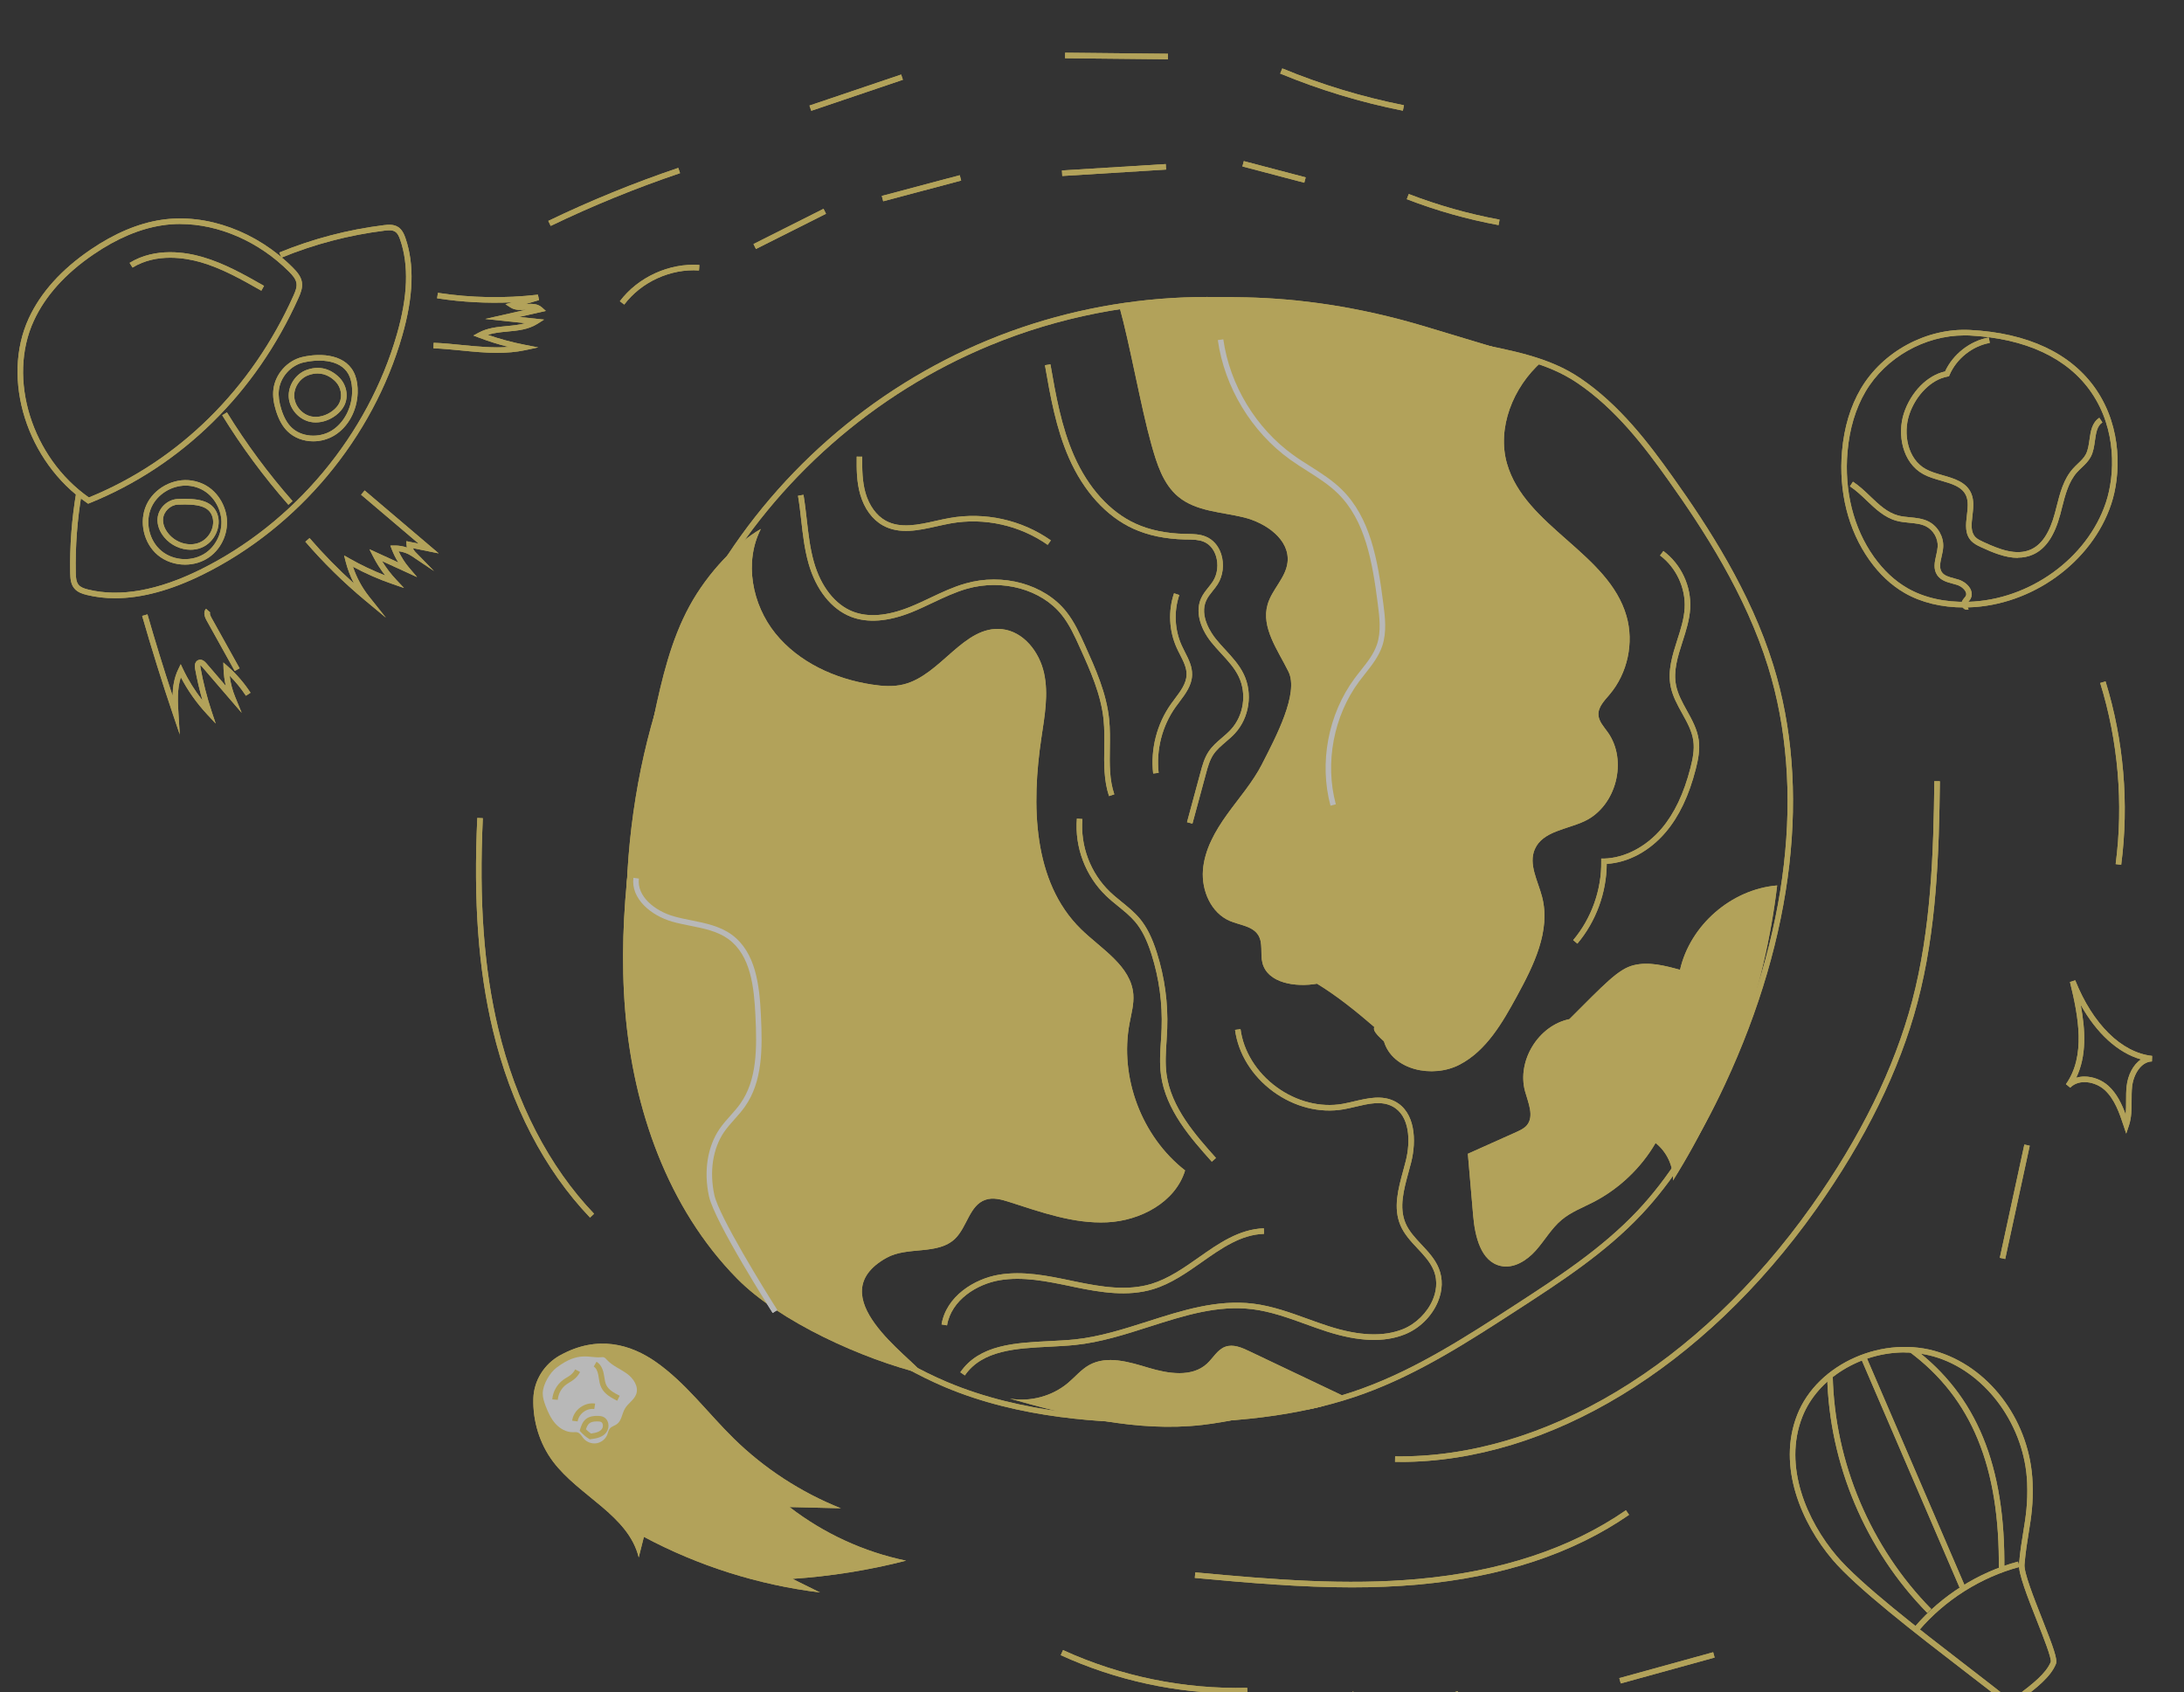 <?xml version="1.0" encoding="UTF-8"?> <svg xmlns="http://www.w3.org/2000/svg" viewBox="0 0 203.234 157.493" fill="none"><rect x="0" y="0" width="203.234" height="157.493" fill="#333333" stroke="none"/><g opacity="0.65" clip-path="url(#clip0_2484_9712)"><path d="M108.025 132.423C102.668 132.423 94.9 132.043 87.895 129.073C83.009 127 78.693 123.797 74.521 120.704C70.682 117.854 66.336 114.629 63.549 110.298C60.75 105.942 59.706 100.783 59.107 96.777C56.802 81.265 59.24 66.241 65.975 54.477C71.83 44.252 81.055 36.145 91.947 31.652C102.839 27.159 115.094 26.412 126.451 29.538C130.33 30.608 133.537 31.223 136.363 31.765C140.899 32.636 144.175 33.262 147.015 35.171C150.71 37.655 153.436 41.258 155.698 44.441C158.922 48.973 162.896 55.052 165.015 61.899C168.546 73.277 166.947 87.13 160.524 100.904C158.091 106.123 155.622 109.972 152.759 113.014C149.376 116.606 145.192 119.322 141.142 121.945C136.669 124.845 132.042 127.843 126.921 129.703C121.878 131.536 115.986 132.4 108.378 132.423C108.257 132.423 108.138 132.423 108.017 132.423H108.025ZM112.318 28.157C105.431 28.157 98.55 29.489 92.144 32.134C81.357 36.582 72.224 44.609 66.425 54.738C59.745 66.403 57.329 81.304 59.618 96.704C60.203 100.662 61.232 105.748 63.982 110.025C66.718 114.275 71.027 117.474 74.831 120.294C78.978 123.372 83.264 126.553 88.101 128.602C95.177 131.604 103.07 131.93 108.39 131.914C115.933 131.889 121.768 131.038 126.757 129.225C131.821 127.386 136.423 124.404 140.873 121.52C144.894 118.912 149.055 116.215 152.392 112.669C155.216 109.667 157.654 105.862 160.068 100.692C166.438 87.034 168.023 73.314 164.533 62.059C162.433 55.285 158.489 49.25 155.288 44.749C153.051 41.603 150.36 38.047 146.738 35.614C143.986 33.766 140.754 33.143 136.279 32.286C133.439 31.74 130.227 31.125 126.327 30.054C121.757 28.795 117.042 28.168 112.33 28.168L112.318 28.157Z" fill="#F6DD6E"></path><path d="M70.115 22.712L76.634 19.433L76.866 19.893L70.346 23.172L70.115 22.712Z" fill="#F6DD6E"></path><path d="M82.055 18.234L89.31 16.306L89.442 16.804L82.188 18.732L82.055 18.234Z" fill="#F6DD6E"></path><path d="M98.819 15.865L108.479 15.268L108.511 15.781L98.85 16.378L98.819 15.865Z" fill="#F6DD6E"></path><path d="M115.612 15.49L115.743 14.993L121.502 16.507L121.371 17.005L115.612 15.49Z" fill="#F6DD6E"></path><path d="M139.451 20.949C136.543 20.414 133.667 19.602 130.909 18.537L131.092 18.055C133.825 19.109 136.668 19.911 139.543 20.442L139.451 20.949Z" fill="#F6DD6E"></path><path d="M58.094 28.346L57.68 28.036C59.37 25.789 62.278 24.464 65.081 24.657L65.046 25.171C62.411 24.987 59.679 26.233 58.09 28.346H58.094Z" fill="#F6DD6E"></path><path d="M51.246 21.026L51.021 20.559C54.933 18.674 59.006 17.015 63.118 15.625L63.282 16.115C59.189 17.497 55.138 19.148 51.242 21.026H51.246Z" fill="#F6DD6E"></path><path d="M75.326 9.823L83.857 6.938L84.021 7.424L75.492 10.311L75.326 9.823Z" fill="#F6DD6E"></path><path d="M99.11 5.42L99.116 4.905L108.689 5.002L108.685 5.518L99.11 5.42Z" fill="#F6DD6E"></path><path d="M130.545 10.301C126.645 9.53 122.803 8.365 119.128 6.846L119.325 6.368C122.97 7.875 126.778 9.026 130.646 9.795L130.545 10.301Z" fill="#F6DD6E"></path><path d="M115.11 157.604C109.479 157.604 103.829 156.379 98.708 154.036L98.921 153.566C104.262 156.01 110.197 157.222 116.062 157.073L116.074 157.589C115.748 157.596 115.428 157.6 115.102 157.6L115.11 157.604Z" fill="#F6DD6E"></path><path d="M130.694 158.749C129.002 158.749 127.308 158.472 125.698 157.914L125.866 157.426C129.023 158.519 132.493 158.504 135.637 157.387L135.809 157.873C134.164 158.461 132.429 158.753 130.694 158.753V158.749Z" fill="#F6DD6E"></path><path d="M150.686 156.173L159.42 153.765L159.556 154.26L150.823 156.669L150.686 156.173Z" fill="#F6DD6E"></path><path d="M125.797 147.728C121.112 147.728 116.324 147.326 111.183 146.848L111.23 146.333C118.614 147.024 125.263 147.547 131.918 146.952C139.633 146.261 146.155 144.112 151.302 140.552L151.594 140.978C146.374 144.586 139.769 146.768 131.963 147.467C129.91 147.652 127.862 147.728 125.794 147.728H125.797Z" fill="#F6DD6E"></path><path d="M130.294 136.048C130.134 136.048 129.976 136.048 129.816 136.048L129.824 135.535C143.608 135.726 158.077 127.035 168.564 112.259C173.135 105.817 176.288 99.398 177.934 93.17C179.702 86.484 179.926 79.392 180.002 72.7L180.518 72.707C180.44 79.433 180.215 86.56 178.431 93.303C176.77 99.585 173.593 106.067 168.985 112.56C158.521 127.305 144.09 136.056 130.294 136.056V136.048Z" fill="#F6DD6E"></path><path d="M197.386 80.484L196.875 80.416C197.61 74.799 197.113 68.973 195.436 63.562L195.932 63.409C197.63 68.89 198.132 74.795 197.39 80.484H197.386Z" fill="#F6DD6E"></path><path d="M186.093 117.06L188.378 106.517L188.879 106.626L186.596 117.169L186.093 117.06Z" fill="#F6DD6E"></path><mask id="mask0_2484_9712" style="mask-type:luminance" maskUnits="userSpaceOnUse" x="828" y="509" width="29" height="41"><path d="M195.846 120.41H202.466V129.902H195.846V120.41Z" fill="white"></path></mask><g mask="url(#mask0_2484_9712)"><path d="M196.16 129.392L202.005 120.417L202.435 120.698L196.591 129.673L196.16 129.392Z" fill="#F6DD6E"></path></g><path d="M54.907 113.315C50.652 108.864 47.524 102.825 45.861 95.846C44.512 90.188 44.053 83.922 44.415 76.123L44.93 76.146C44.569 83.892 45.025 90.116 46.364 95.725C48.006 102.612 51.091 108.575 55.28 112.958L54.907 113.315Z" fill="#F6DD6E"></path><mask id="mask1_2484_9712" style="mask-type:luminance" maskUnits="userSpaceOnUse" x="541" y="0" width="183" height="102"><path d="M127.902 0.099H170.87V23.982H127.902V0.099Z" fill="white"></path></mask><g mask="url(#mask1_2484_9712)"><path d="M170.063 23.712C159.018 11.907 144.198 3.704 128.338 0.605L128.438 0.099C144.406 3.216 159.323 11.477 170.443 23.359L170.067 23.712H170.063Z" fill="#F6DD6E"></path></g><path d="M117.442 71.111C116.569 72.807 115.297 74.253 114.184 75.801C113.072 77.348 112.088 79.079 111.942 80.98C111.797 82.879 112.693 84.966 114.45 85.709C115.377 86.101 116.565 86.18 117.092 87.034C117.549 87.778 117.264 88.75 117.473 89.599C117.947 91.519 120.601 91.892 122.557 91.547C124.45 92.708 126.193 94.113 127.883 95.573C127.826 95.789 127.766 96.002 128.783 96.91C129.573 99.603 133.33 100.378 135.818 99.084C138.309 97.79 139.8 95.194 141.144 92.731C142.712 89.862 144.322 86.625 143.498 83.463C143.114 81.979 142.21 80.43 142.823 79.027C143.555 77.356 145.799 77.198 147.45 76.423C150.403 75.037 151.506 70.765 149.595 68.123C149.238 67.623 148.775 67.137 148.744 66.526C148.707 65.793 149.302 65.201 149.777 64.639C151.459 62.658 152.07 59.813 151.35 57.319C149.663 51.46 141.911 49.001 140.233 43.14C139.294 39.861 140.764 36.043 143.471 33.657L132.666 30.403C120.02 26.59 110.328 27.562 104.166 28.534C105.138 31.998 106.163 37.868 107.135 41.334C107.64 43.136 108.22 45.052 109.666 46.241C111.319 47.599 113.646 47.638 115.726 48.146C117.807 48.651 120.063 50.226 119.811 52.352C119.637 53.79 118.361 54.859 117.959 56.253C117.336 58.407 118.907 60.492 119.899 62.502C120.89 64.51 118.737 68.576 117.438 71.111H117.442Z" fill="#F6DD6E"></path><path d="M103.2 74.081C102.714 72.635 102.74 71.091 102.759 69.604C102.771 68.745 102.782 67.853 102.698 66.996C102.458 64.623 101.457 62.404 100.485 60.259C100.013 59.211 99.521 58.126 98.803 57.227C96.908 54.851 93.278 53.85 89.972 54.795C88.879 55.109 87.823 55.607 86.798 56.092C86.16 56.393 85.5 56.707 84.835 56.977C82.634 57.857 80.735 58.001 79.183 57.398C77.368 56.692 75.928 54.883 75.237 52.427C74.866 51.118 74.71 49.748 74.561 48.427C74.478 47.671 74.388 46.892 74.259 46.137L74.77 46.051C74.899 46.824 74.987 47.607 75.075 48.37C75.223 49.672 75.373 51.018 75.735 52.291C76.384 54.586 77.709 56.274 79.372 56.92C80.795 57.47 82.569 57.33 84.646 56.498C85.301 56.237 85.951 55.929 86.582 55.63C87.622 55.136 88.699 54.627 89.831 54.305C93.329 53.3 97.185 54.373 99.209 56.908C99.968 57.861 100.474 58.977 100.96 60.054C101.943 62.24 102.964 64.498 103.214 66.953C103.302 67.838 103.29 68.745 103.278 69.621C103.253 71.132 103.233 72.563 103.692 73.925L103.2 74.089V74.081Z" fill="#F6DD6E"></path><path d="M110.956 76.651L110.458 76.519L111.711 71.887C111.881 71.257 112.072 70.545 112.471 69.945C112.812 69.436 113.271 69.038 113.72 68.657C114.005 68.412 114.297 68.161 114.547 67.888C115.74 66.583 116.036 64.559 115.269 62.966C114.885 62.168 114.286 61.516 113.651 60.829C113.339 60.488 113.013 60.138 112.72 59.77C111.594 58.355 111.241 56.817 111.78 55.659C111.95 55.289 112.197 54.98 112.439 54.678C112.595 54.481 112.744 54.297 112.873 54.096C113.298 53.428 113.404 52.521 113.146 51.725C112.941 51.091 112.531 50.62 111.993 50.407C111.536 50.222 111.024 50.218 110.482 50.207H110.283C108.45 50.165 106.825 49.828 105.454 49.201C102.964 48.065 100.841 45.735 99.479 42.636C98.265 39.88 97.744 36.886 97.238 33.99L97.747 33.902C98.245 36.767 98.764 39.728 99.953 42.427C101.266 45.405 103.294 47.648 105.671 48.731C106.977 49.33 108.534 49.652 110.298 49.687H110.496C111.058 49.701 111.639 49.709 112.186 49.929C112.869 50.202 113.386 50.784 113.64 51.569C113.94 52.505 113.815 53.581 113.31 54.373C113.169 54.594 113.005 54.802 112.843 55C112.611 55.289 112.395 55.562 112.25 55.876C111.579 57.326 112.748 58.977 113.126 59.447C113.407 59.801 113.724 60.146 114.034 60.48C114.664 61.167 115.318 61.873 115.736 62.742C116.597 64.522 116.263 66.78 114.934 68.234C114.664 68.533 114.354 68.794 114.061 69.046C113.624 69.424 113.206 69.778 112.908 70.226C112.559 70.757 112.383 71.397 112.217 72.02L110.964 76.651H110.956Z" fill="#F6DD6E"></path><path d="M107.31 71.987C107.048 69.725 107.655 67.363 108.976 65.507C109.092 65.345 109.213 65.185 109.334 65.019C109.855 64.329 110.393 63.61 110.419 62.802C110.438 62.156 110.128 61.553 109.804 60.913C109.699 60.708 109.591 60.499 109.498 60.291C108.783 58.708 108.692 56.856 109.25 55.212L109.74 55.378C109.221 56.9 109.306 58.616 109.968 60.078C110.06 60.279 110.161 60.48 110.261 60.677C110.602 61.344 110.956 62.035 110.932 62.814C110.905 63.79 110.313 64.574 109.744 65.33C109.623 65.486 109.505 65.644 109.394 65.804C108.145 67.555 107.575 69.789 107.819 71.926L107.306 71.987H107.31Z" fill="#F6DD6E"></path><path d="M89.79 128.006L89.364 127.711C91.132 125.137 94.444 124.971 97.651 124.811C98.437 124.77 99.249 124.731 100.008 124.655C102.305 124.416 104.591 123.687 106.798 122.982C109.976 121.965 113.266 120.913 116.627 121.327C118.37 121.544 120.044 122.146 121.664 122.734C122.306 122.966 122.968 123.208 123.623 123.417C126.479 124.336 128.749 124.424 130.56 123.694C131.76 123.208 132.82 122.162 133.327 120.966C133.608 120.302 133.848 119.285 133.411 118.222C133.093 117.449 132.519 116.834 131.908 116.184C131.301 115.536 130.675 114.871 130.318 114.03C129.631 112.408 130.109 110.655 130.571 108.963C130.659 108.647 130.743 108.333 130.821 108.024C131.27 106.219 131.21 103.809 129.558 102.958C128.544 102.431 127.367 102.708 126.125 103.001C125.751 103.091 125.382 103.175 125.017 103.239C122.827 103.623 120.442 103.022 118.479 101.584C116.514 100.146 115.218 98.051 114.929 95.846L115.438 95.778C115.712 97.843 116.931 99.808 118.783 101.164C120.635 102.523 122.876 103.091 124.929 102.732C125.282 102.667 125.644 102.583 126.004 102.499C127.287 102.199 128.608 101.888 129.797 102.499C131.715 103.487 131.816 106.159 131.323 108.149C131.243 108.462 131.157 108.78 131.069 109.1C130.632 110.708 130.173 112.371 130.792 113.831C131.114 114.586 131.68 115.191 132.283 115.835C132.896 116.489 133.536 117.168 133.885 118.029C134.281 119.004 134.254 120.09 133.796 121.171C133.23 122.508 132.09 123.634 130.743 124.176C128.813 124.955 126.43 124.867 123.454 123.911C122.792 123.698 122.121 123.456 121.475 123.22C119.884 122.644 118.237 122.051 116.551 121.842C113.297 121.44 110.214 122.428 106.943 123.472C104.71 124.188 102.397 124.928 100.047 125.168C99.277 125.248 98.457 125.289 97.667 125.33C94.585 125.482 91.402 125.642 89.782 128.006H89.79Z" fill="#F6DD6E"></path><path d="M97.494 50.708C94.892 48.881 91.605 48.15 88.473 48.708C88.055 48.784 87.63 48.877 87.2 48.973C85.481 49.36 83.707 49.756 82.163 48.901C81.176 48.354 80.424 47.33 80.048 46.013C79.718 44.867 79.706 43.694 79.722 42.496L80.237 42.503C80.219 43.665 80.237 44.795 80.541 45.876C80.875 47.041 81.554 47.98 82.409 48.454C83.783 49.213 85.462 48.84 87.083 48.475C87.523 48.378 87.956 48.278 88.381 48.206C91.646 47.623 95.075 48.382 97.788 50.29L97.49 50.712L97.494 50.708Z" fill="#F6DD6E"></path><path d="M112.766 108.112C110.855 105.975 108.474 103.311 108.035 100.028C107.895 98.98 107.963 97.918 108.031 96.89C108.057 96.499 108.084 96.111 108.096 95.721C108.18 93.387 107.867 91.072 107.165 88.841C106.734 87.485 106.269 86.548 105.65 85.808C105.192 85.262 104.641 84.817 104.064 84.346C103.687 84.04 103.293 83.724 102.936 83.378C101.011 81.534 99.99 78.841 100.211 76.181L100.726 76.226C100.517 78.733 101.478 81.265 103.293 83.004C103.638 83.334 104.019 83.642 104.39 83.944C104.963 84.411 105.559 84.893 106.048 85.474C106.71 86.267 107.208 87.258 107.659 88.685C108.381 90.972 108.703 93.342 108.615 95.736C108.597 96.13 108.574 96.525 108.551 96.923C108.486 97.922 108.418 98.958 108.551 99.96C108.968 103.08 111.289 105.68 113.152 107.766L112.766 108.112Z" fill="#F6DD6E"></path><path d="M88.127 123.345L87.617 123.259C88.055 120.624 90.681 119.016 92.935 118.635C95.196 118.253 97.489 118.727 99.702 119.19L100.161 119.285C102.465 119.759 104.903 120.169 107.157 119.482C108.726 119.004 110.153 118.005 111.531 117.039C113.385 115.733 115.305 114.388 117.61 114.312L117.626 114.826C115.477 114.898 113.703 116.143 111.827 117.462C110.418 118.454 108.961 119.474 107.309 119.976C104.94 120.696 102.428 120.279 100.059 119.793L99.602 119.695C97.432 119.246 95.192 118.78 93.023 119.145C90.943 119.494 88.525 120.962 88.127 123.345Z" fill="#F6DD6E"></path><path d="M146.789 87.826L146.394 87.493C148.096 85.475 149.049 82.799 149.004 80.161V79.903H149.257C151.17 79.858 153.174 78.818 154.619 77.114C155.813 75.705 156.695 73.851 157.31 71.448C157.515 70.642 157.693 69.781 157.575 68.946C157.451 68.043 157.006 67.239 156.531 66.386C156.094 65.599 155.643 64.783 155.464 63.876C155.173 62.404 155.632 60.962 156.077 59.568C156.391 58.597 156.713 57.588 156.767 56.59C156.873 54.73 155.973 52.806 154.478 51.694L154.788 51.28C156.443 52.513 157.398 54.559 157.283 56.62C157.222 57.683 156.888 58.72 156.566 59.725C156.121 61.114 155.7 62.434 155.965 63.77C156.129 64.598 156.539 65.346 156.976 66.134C157.451 66.989 157.94 67.873 158.077 68.87C158.206 69.793 158.02 70.714 157.8 71.573C157.166 74.052 156.25 75.972 155.005 77.444C153.506 79.208 151.523 80.276 149.515 80.397C149.499 83.08 148.51 85.773 146.779 87.823L146.789 87.826Z" fill="#F6DD6E"></path><path d="M70.803 49.226C69.224 52.308 69.98 56.26 72.156 58.953C74.334 61.645 77.702 63.181 81.124 63.706C82.105 63.858 83.116 63.932 84.08 63.694C87.57 62.833 89.687 58.157 93.257 58.555C95.254 58.78 96.723 60.673 97.153 62.638C97.584 64.598 97.209 66.635 96.913 68.624C95.972 74.867 96.077 82.055 100.591 86.472C102.498 88.336 105.254 89.887 105.463 92.547C105.531 93.447 105.277 94.331 105.113 95.219C104.157 100.264 106.23 105.766 110.28 108.927C109.374 111.896 106.105 113.615 103.006 113.756C99.904 113.898 96.897 112.817 93.94 111.869C93.21 111.634 92.414 111.406 91.692 111.66C90.216 112.169 89.996 114.191 88.876 115.276C87.262 116.838 84.445 115.963 82.486 117.064C76.21 120.587 84.767 126.28 85.896 127.864C80.357 126.518 72.566 123.038 68.571 118.973C62.136 112.419 58.928 103.205 58.176 94.05C57.425 84.897 58.935 75.708 60.842 66.723C61.594 63.185 62.425 59.603 64.152 56.422C65.879 53.239 68.625 50.456 70.8 49.23L70.803 49.226Z" fill="#F6DD6E"></path><path d="M146.035 94.848C143.15 95.444 141.138 98.73 141.917 101.57C142.212 102.636 142.789 103.885 142.079 104.73C141.829 105.022 141.468 105.186 141.115 105.349L136.593 107.376L137.09 113.155C137.254 115.054 137.793 117.41 139.657 117.815C140.873 118.081 142.083 117.308 142.91 116.381C143.738 115.452 144.36 114.332 145.311 113.532C146.187 112.796 147.276 112.386 148.287 111.865C150.678 110.628 152.706 108.7 154.062 106.373C155.106 107.193 155.729 108.53 155.682 109.861C160.879 101.57 164.216 92.12 165.376 82.405C161.123 82.756 157.284 86.09 156.336 90.256C154.923 89.866 153.428 89.474 152.007 89.831C150.584 90.188 149.308 91.587 146.035 94.852V94.848Z" fill="#F6DD6E"></path><path d="M93.999 130.165C95.894 130.487 97.922 129.937 99.394 128.696C100.051 128.142 100.609 127.455 101.361 127.035C103.024 126.116 105.071 126.75 106.892 127.297C108.711 127.843 110.916 128.2 112.313 126.916C112.891 126.385 113.285 125.597 114.029 125.333C114.755 125.072 115.545 125.409 116.24 125.743L124.915 129.869C123.346 131.215 121.08 131.235 119.019 131.456C116.627 131.713 114.281 132.336 111.892 132.609C105.779 133.315 99.653 131.756 93.999 130.169V130.165Z" fill="#F6DD6E"></path><path d="M71.905 122.195C71.853 122.111 66.482 113.701 65.972 111.322C65.471 108.996 65.832 106.714 66.96 105.058C67.266 104.613 67.627 104.207 67.976 103.816C68.295 103.463 68.619 103.098 68.892 102.708C70.451 100.506 70.447 97.573 70.297 94.511C70.17 91.864 69.86 88.91 67.783 87.399C66.776 86.665 65.547 86.419 64.245 86.158C63.691 86.047 63.117 85.933 62.566 85.777C60.574 85.209 58.691 83.626 58.944 81.694L59.454 81.763C59.241 83.406 60.927 84.776 62.707 85.278C63.238 85.432 63.804 85.543 64.346 85.652C65.642 85.914 66.989 86.183 68.086 86.981C70.342 88.625 70.676 91.718 70.808 94.487C70.96 97.645 70.96 100.67 69.31 103.004C69.021 103.414 68.683 103.793 68.357 104.158C68.021 104.537 67.672 104.931 67.381 105.348C66.333 106.886 66.001 109.019 66.474 111.209C66.905 113.198 71.21 120.158 72.338 121.914L71.905 122.191V122.195Z" fill="white"></path><path d="M123.814 74.996C122.736 71.007 123.591 66.467 126.046 63.144C126.23 62.89 126.427 62.646 126.624 62.396C127.247 61.61 127.832 60.87 128.135 59.974C128.541 58.776 128.367 57.422 128.215 56.229C127.705 52.228 127.038 48.426 124.495 45.926C123.656 45.099 122.633 44.453 121.64 43.822C121.111 43.485 120.564 43.139 120.045 42.765C116.456 40.186 113.944 36.031 113.325 31.652L113.837 31.58C114.434 35.823 116.868 39.849 120.348 42.347C120.853 42.714 121.396 43.055 121.917 43.383C122.933 44.027 123.982 44.693 124.858 45.557C127.512 48.173 128.203 52.066 128.724 56.161C128.886 57.41 129.066 58.825 128.621 60.134C128.291 61.11 127.645 61.926 127.026 62.71C126.833 62.95 126.64 63.196 126.46 63.44C124.099 66.639 123.271 71.011 124.307 74.852L123.808 74.984L123.814 74.996Z" fill="white"></path><path d="M182.768 56.533C180.679 56.533 178.774 56.073 177.237 55.185C175.999 54.473 174.896 53.44 173.96 52.123C171.985 49.346 171.081 45.747 171.413 41.978C171.606 39.773 172.193 37.823 173.152 36.187C175.197 32.708 179.278 30.51 183.306 30.707C188.705 30.98 192.764 32.897 195.053 36.248C197.514 39.853 197.35 44.252 196.458 46.924C194.659 52.328 189.065 56.366 183.154 56.526C183.025 56.526 182.896 56.529 182.768 56.529V56.533ZM182.783 31.215C179.104 31.215 175.462 33.275 173.595 36.449C172.676 38.016 172.111 39.892 171.924 42.021C171.602 45.667 172.474 49.146 174.377 51.822C175.273 53.079 176.321 54.059 177.494 54.734C179.044 55.626 181.001 56.069 183.14 56.008C188.845 55.856 194.237 51.963 195.969 46.76C196.819 44.199 196.981 39.985 194.624 36.537C192.43 33.326 188.507 31.488 183.273 31.222C183.109 31.215 182.945 31.209 182.779 31.209L182.783 31.215Z" fill="#F6DD6E"></path><path d="M187.776 51.917C186.611 51.917 185.41 51.416 184.321 50.909C184.04 50.776 183.724 50.627 183.474 50.379C182.82 49.724 182.928 48.824 183.033 47.948C183.109 47.321 183.185 46.67 182.965 46.152C182.608 45.303 181.648 45.026 180.631 44.733C180.065 44.573 179.479 44.404 178.972 44.127C177.016 43.063 176.523 40.399 177.176 38.434C177.836 36.46 179.358 34.926 181 34.569C181.743 32.957 183.326 31.724 185.069 31.406L185.161 31.913C183.539 32.206 182.069 33.375 181.417 34.893L181.363 35.022L181.226 35.047C179.739 35.307 178.273 36.767 177.666 38.59C177.081 40.35 177.502 42.733 179.222 43.664C179.678 43.914 180.237 44.074 180.775 44.228C181.864 44.54 182.992 44.862 183.443 45.94C183.712 46.586 183.627 47.302 183.546 47.997C183.451 48.816 183.367 49.523 183.839 50.001C184.025 50.186 184.29 50.311 184.544 50.427C185.976 51.094 187.62 51.757 188.994 51.135C190.005 50.676 190.732 49.572 191.219 47.758C191.273 47.554 191.326 47.349 191.379 47.14C191.697 45.887 192.025 44.589 192.905 43.609C193.045 43.451 193.201 43.303 193.354 43.155C193.644 42.877 193.922 42.616 194.093 42.29C194.302 41.902 194.37 41.406 194.439 40.924C194.548 40.145 194.663 39.341 195.354 38.88L195.639 39.31C195.141 39.644 195.053 40.27 194.948 40.996C194.876 41.523 194.8 42.066 194.548 42.532C194.335 42.93 194.017 43.231 193.709 43.523C193.562 43.66 193.418 43.801 193.285 43.947C192.491 44.835 192.177 46.068 191.876 47.261C191.823 47.47 191.773 47.679 191.716 47.887C191.189 49.857 190.366 51.07 189.206 51.599C188.744 51.808 188.266 51.898 187.78 51.898L187.776 51.917Z" fill="#F6DD6E"></path><path d="M183.016 56.738C182.91 56.738 182.811 56.699 182.725 56.623C182.561 56.475 182.493 56.213 182.565 56.005C182.618 55.85 182.713 55.739 182.797 55.638C182.842 55.587 182.887 55.534 182.918 55.478C182.983 55.364 182.986 55.249 182.934 55.116C182.826 54.839 182.485 54.558 182.128 54.437C181.995 54.392 181.858 54.357 181.718 54.32C181.199 54.184 180.609 54.024 180.272 53.53C179.881 52.958 180.032 52.3 180.176 51.668C180.241 51.391 180.295 51.131 180.313 50.881C180.359 50.122 179.918 49.345 179.243 48.996C178.783 48.756 178.248 48.707 177.682 48.651C177.288 48.616 176.878 48.574 176.484 48.467C175.355 48.157 174.508 47.349 173.689 46.566C173.203 46.1 172.697 45.622 172.147 45.261L172.428 44.829C173.018 45.216 173.54 45.713 174.042 46.195C174.85 46.968 175.617 47.698 176.62 47.971C176.973 48.069 177.34 48.104 177.729 48.141C178.32 48.198 178.927 48.258 179.481 48.543C180.332 48.985 180.886 49.96 180.826 50.917C180.81 51.211 180.742 51.504 180.678 51.789C180.553 52.339 180.436 52.858 180.697 53.243C180.925 53.581 181.376 53.702 181.851 53.826C181.999 53.865 182.143 53.907 182.284 53.951C182.709 54.088 183.225 54.445 183.412 54.931C183.521 55.208 183.506 55.485 183.369 55.735C183.32 55.823 183.256 55.899 183.191 55.975C183.127 56.051 183.074 56.116 183.051 56.18C183.051 56.198 183.059 56.233 183.071 56.244C183.059 56.233 183.014 56.221 182.975 56.237L183.191 56.707C183.135 56.734 183.074 56.748 183.016 56.748V56.738Z" fill="#F6DD6E"></path><path d="M197.858 105.501L197.614 104.765C197.228 103.608 196.794 102.298 195.846 101.433C194.987 100.655 193.461 100.378 192.645 101.225L192.249 100.897C194.107 98.272 193.416 94.612 192.622 91.39L193.112 91.232C194.751 95.331 197.425 97.96 200.268 98.268L200.249 98.783C199.216 98.814 198.529 100.013 198.404 101.121C198.358 101.551 198.358 102.005 198.358 102.443C198.358 103.213 198.358 104.01 198.104 104.765L197.858 105.497V105.501ZM193.974 100.188C194.774 100.188 195.606 100.518 196.195 101.053C196.992 101.771 197.458 102.772 197.804 103.717C197.846 103.307 197.846 102.882 197.846 102.443C197.846 101.994 197.846 101.523 197.899 101.065C198.008 100.089 198.481 99.088 199.236 98.594C197.095 97.987 195.112 96.184 193.621 93.512C194.06 95.862 194.189 98.272 193.203 100.301C193.453 100.225 193.715 100.188 193.974 100.188Z" fill="#F6DD6E"></path><path d="M187.127 158.91L186.967 158.777C185.935 157.926 184.444 156.78 182.716 155.451C178.271 152.028 172.742 147.764 170.511 145.133C167.681 141.786 165.335 136.491 167.246 131.657C169.139 126.867 175.324 124.164 180.48 125.858C185.363 127.466 188.927 132.449 189.143 137.972C189.22 139.926 189.018 141.183 188.782 142.64C188.638 143.521 188.493 144.434 188.392 145.603C188.327 146.343 189.268 148.724 190.023 150.637C191.075 153.304 191.485 154.434 191.315 154.852C190.822 156.074 189.477 157.102 188.175 158.094C187.879 158.324 187.576 158.552 187.287 158.781L187.123 158.91H187.127ZM177.23 125.862C173.175 125.862 169.158 128.23 167.724 131.846C165.897 136.465 168.171 141.565 170.905 144.799C173.099 147.391 178.604 151.634 183.031 155.045C184.672 156.31 186.099 157.411 187.131 158.252C187.371 158.063 187.617 157.873 187.861 157.688C189.106 156.735 190.396 155.752 190.837 154.663C190.923 154.329 190.16 152.389 189.545 150.83C188.688 148.663 187.806 146.423 187.882 145.562C187.982 144.374 188.134 143.452 188.279 142.564C188.513 141.134 188.71 139.904 188.638 138.002C188.429 132.769 184.934 127.872 180.328 126.358C179.322 126.028 178.278 125.87 177.238 125.87L177.23 125.862Z" fill="#F6DD6E"></path><mask id="mask2_2484_9712" style="mask-type:luminance" maskUnits="userSpaceOnUse" x="780" y="642" width="45" height="43"><path d="M184.36 151.885H194.852V161.778H184.36V151.885Z" fill="white"></path></mask><g mask="url(#mask2_2484_9712)"><path d="M184.623 156.462C186.385 154.696 188.442 153.217 190.679 152.112C191.815 154.14 192.888 156.189 194.389 157.965C193.294 159.476 191.563 160.678 190.044 161.763C187.607 160.192 186.036 158.275 184.623 156.466V156.462Z" fill="#F6DD6E"></path></g><path d="M178.591 151.717L178.196 151.38C180.687 148.476 184.089 146.325 187.783 145.33L187.916 145.827C184.321 146.795 181.009 148.89 178.591 151.714V151.717Z" fill="#F6DD6E"></path><path d="M179.354 150.111C173.606 144.276 170.208 136.237 170.031 128.048L170.546 128.036C170.722 136.093 174.069 144.007 179.719 149.748L179.354 150.111Z" fill="#F6DD6E"></path><path d="M173.159 126.387L173.629 126.184L182.97 147.89L182.498 148.093L173.159 126.387Z" fill="#F6DD6E"></path><path d="M186.513 146.093L186 146.085C186.119 136.571 183.484 130.134 177.709 125.831L178.019 125.417C183.935 129.828 186.638 136.397 186.513 146.093Z" fill="#F6DD6E"></path><path d="M52.11 126.135C50.648 126.951 49.684 128.465 49.633 130.142C49.569 132.23 50.203 134.34 51.46 136.016C53.89 139.254 58.476 141.007 59.437 144.939L59.919 143.027C64.999 145.74 70.587 147.502 76.305 148.202L73.742 146.936C77.308 146.696 80.852 146.128 84.312 145.244C80.386 144.43 76.646 142.709 73.469 140.252L78.245 140.367C74.533 138.889 71.123 136.666 68.272 133.87C65.854 131.496 63.814 128.7 61.039 126.754C58.709 125.118 55.602 124.195 52.11 126.139V126.135Z" fill="#F6DD6E"></path><path d="M51.802 127.265C51.156 127.755 50.516 128.848 50.505 129.664C50.5 130.07 50.629 130.464 50.774 130.845C50.998 131.436 51.264 132.018 51.681 132.488C52.103 132.959 52.698 133.3 53.329 133.288C53.473 133.288 53.621 133.263 53.758 133.312C54.004 133.396 54.127 133.657 54.293 133.858C54.581 134.207 55.06 134.389 55.509 134.317C55.959 134.245 56.357 133.922 56.518 133.497C56.59 133.308 56.621 133.099 56.75 132.943C56.916 132.746 57.197 132.689 57.405 132.537C57.85 132.215 57.874 131.569 58.151 131.095C58.442 130.595 59.012 130.283 59.205 129.74C59.453 129.034 58.939 128.269 58.329 127.831C57.718 127.394 56.988 127.109 56.477 126.553C56.393 126.461 56.312 126.362 56.196 126.321C56.108 126.29 56.016 126.297 55.922 126.309C54.87 126.413 53.859 125.706 51.806 127.269L51.802 127.265Z" fill="white"></path><path d="M54.882 133.95L54.805 133.903C54.52 133.725 54.263 133.509 54.038 133.255L53.943 133.148L53.986 133.007C54.079 132.716 54.204 132.324 54.513 132.07C54.846 131.797 55.295 131.762 55.594 131.77C55.795 131.77 56.008 131.785 56.203 131.893C56.404 132.006 56.544 132.203 56.601 132.453C56.665 132.742 56.601 133.058 56.429 133.296C56.107 133.741 55.537 133.87 54.975 133.938L54.882 133.952V133.95ZM54.524 133.019C54.669 133.167 54.831 133.3 54.999 133.413C55.553 133.337 55.85 133.212 56.008 132.989C56.092 132.874 56.123 132.704 56.092 132.56C56.076 132.488 56.039 132.396 55.947 132.343C55.853 132.291 55.721 132.279 55.58 132.283C55.219 132.283 54.991 132.34 54.839 132.468C54.69 132.589 54.604 132.781 54.524 133.019Z" fill="#F6DD6E"></path><path d="M53.75 132.283L53.241 132.219C53.302 131.744 53.573 131.295 53.987 130.989C54.4 130.681 54.912 130.548 55.382 130.624L55.3 131.133C54.968 131.083 54.601 131.178 54.301 131.403C54 131.629 53.799 131.949 53.754 132.287L53.75 132.283Z" fill="#F6DD6E"></path><path d="M57.426 130.359C56.936 130.109 56.261 129.767 55.953 129.129C55.812 128.844 55.767 128.542 55.722 128.249C55.707 128.153 55.695 128.056 55.676 127.96C55.6 127.562 55.455 127.3 55.25 127.181L55.506 126.734C55.851 126.931 56.078 127.314 56.185 127.864C56.205 127.964 56.222 128.069 56.238 128.173C56.277 128.438 56.318 128.692 56.423 128.905C56.64 129.35 57.112 129.615 57.666 129.896L57.434 130.359H57.426Z" fill="#F6DD6E"></path><path d="M51.904 130.275L51.391 130.234C51.447 129.516 51.832 128.832 52.415 128.411C52.519 128.333 52.632 128.265 52.739 128.2C52.856 128.132 52.974 128.06 53.077 127.98C53.262 127.835 53.419 127.65 53.524 127.445L53.981 127.683C53.84 127.956 53.635 128.2 53.391 128.39C53.27 128.487 53.138 128.567 53.005 128.647C52.905 128.708 52.808 128.768 52.716 128.832C52.249 129.166 51.949 129.709 51.904 130.279V130.275Z" fill="#F6DD6E"></path><path d="M8.203 46.875L8.09 46.799C2.504 42.974 0.078 35.276 2.672 29.634C3.777 27.235 5.709 25.087 8.42 23.238C10.653 21.716 12.873 20.779 15.026 20.457C19.211 19.831 23.902 21.538 27.267 24.923C27.653 25.307 28.018 25.742 28.098 26.283C28.171 26.786 27.983 27.265 27.782 27.714C23.807 36.586 16.898 43.372 8.332 46.824L8.203 46.875ZM16.773 20.844C16.211 20.844 15.653 20.885 15.102 20.969C13.03 21.281 10.881 22.186 8.713 23.668C6.082 25.459 4.21 27.542 3.146 29.856C0.668 35.239 2.965 42.581 8.271 46.297C16.652 42.882 23.412 36.213 27.312 27.509C27.489 27.116 27.642 26.73 27.589 26.365C27.528 25.951 27.204 25.592 26.902 25.291C24.095 22.471 20.341 20.848 16.773 20.848V20.844Z" fill="#F6DD6E"></path><path d="M10.714 55.675C9.798 55.675 8.922 55.574 8.083 55.369C7.673 55.269 7.216 55.121 6.918 54.763C6.58 54.361 6.545 53.831 6.533 53.329C6.484 50.817 6.678 48.29 7.095 45.819L7.605 45.903C7.191 48.346 7.002 50.841 7.05 53.316C7.058 53.729 7.088 54.157 7.316 54.43C7.517 54.67 7.866 54.783 8.208 54.867C11.176 55.591 14.689 54.965 18.649 53.007C27.408 48.676 34.249 40.479 36.94 31.086C37.951 27.558 38.052 24.696 37.252 22.347C37.145 22.028 37.012 21.712 36.759 21.554C36.497 21.394 36.128 21.421 35.767 21.466C32.476 21.876 29.256 22.719 26.188 23.978L25.991 23.5C29.1 22.226 32.369 21.371 35.703 20.957C36.151 20.9 36.626 20.867 37.028 21.117C37.418 21.359 37.606 21.788 37.738 22.179C38.574 24.632 38.474 27.595 37.434 31.227C34.703 40.76 27.763 49.072 18.874 53.47C15.907 54.935 13.171 55.675 10.71 55.675H10.714Z" fill="#F6DD6E"></path><path d="M26.836 46.976C24.558 44.388 22.487 41.584 20.678 38.647L21.117 38.377C22.909 41.291 24.964 44.066 27.222 46.635L26.836 46.976Z" fill="#F6DD6E"></path><path d="M17.22 52.548C16.303 52.548 15.388 52.248 14.681 51.66C13.364 50.56 12.911 48.551 13.625 46.988C14.336 45.429 16.151 44.457 17.847 44.722C19.863 45.04 20.842 46.67 21.071 47.972C21.328 49.439 20.682 51.003 19.461 51.861C18.807 52.32 18.011 52.548 17.216 52.548H17.22ZM17.275 45.193C15.954 45.193 14.646 45.995 14.096 47.201C13.473 48.559 13.869 50.306 15.011 51.262C16.158 52.222 17.942 52.301 19.164 51.44C20.208 50.708 20.782 49.318 20.561 48.061C20.364 46.928 19.509 45.505 17.761 45.228C17.597 45.204 17.433 45.193 17.271 45.193H17.275Z" fill="#F6DD6E"></path><path d="M29.152 41.071C28.248 41.071 27.364 40.749 26.741 40.126C26.287 39.675 25.945 39.061 25.689 38.249C25.455 37.505 25.371 36.855 25.44 36.26C25.596 34.829 26.729 33.557 28.127 33.227C29.942 32.802 32.323 32.995 33.047 34.931C33.227 35.409 33.303 35.963 33.283 36.57C33.223 38.221 32.403 39.728 31.138 40.511C30.531 40.885 29.833 41.071 29.152 41.071ZM28.242 33.729C27.05 34.01 26.086 35.095 25.949 36.316C25.894 36.84 25.966 37.421 26.179 38.093C26.408 38.824 26.712 39.371 27.102 39.759C28.018 40.673 29.669 40.809 30.865 40.073C31.981 39.383 32.713 38.032 32.766 36.555C32.786 36.016 32.717 35.53 32.561 35.116C31.954 33.492 29.858 33.356 28.242 33.733V33.729Z" fill="#F6DD6E"></path><path d="M29.377 39.314C29.211 39.314 29.047 39.299 28.891 39.265C27.822 39.053 26.955 38.077 26.871 36.992C26.785 35.907 27.498 34.806 28.517 34.433C30.064 33.869 31.124 34.657 31.618 35.179C32.272 35.871 32.445 36.92 32.039 37.735C31.875 38.069 31.614 38.373 31.264 38.643C30.702 39.076 30.023 39.314 29.377 39.314ZM29.549 34.757C29.287 34.757 29.002 34.806 28.694 34.919C27.882 35.216 27.316 36.088 27.385 36.951C27.453 37.815 28.14 38.59 28.991 38.76C29.625 38.885 30.361 38.688 30.95 38.233C31.237 38.012 31.45 37.766 31.577 37.505C31.883 36.89 31.742 36.059 31.245 35.534C30.935 35.208 30.361 34.757 29.549 34.757Z" fill="#F6DD6E"></path><path d="M17.733 51.163C16.829 51.163 15.898 50.745 15.288 50.005C14.837 49.463 14.612 48.836 14.661 48.245C14.737 47.292 15.573 46.486 16.529 46.441C18.387 46.358 19.722 46.559 20.208 47.792C20.668 48.969 19.966 50.491 18.728 50.977C18.416 51.102 18.078 51.163 17.737 51.163H17.733ZM16.548 46.961C15.858 46.992 15.227 47.599 15.174 48.29C15.139 48.748 15.319 49.238 15.686 49.679C16.392 50.532 17.593 50.878 18.537 50.503C19.525 50.115 20.091 48.912 19.726 47.985C19.4 47.162 18.512 46.875 16.548 46.964V46.961Z" fill="#F6DD6E"></path><path d="M24.316 27.052C22.525 26.035 20.673 24.981 18.674 24.403C17.271 24.001 14.582 23.527 12.331 24.901L12.062 24.464C14.476 22.985 17.331 23.48 18.815 23.91C20.874 24.503 22.753 25.572 24.57 26.605L24.316 27.056V27.052Z" fill="#F6DD6E"></path><path d="M35.902 57.478L33.974 55.876C31.981 54.217 30.11 52.38 28.415 50.415L28.806 50.077C30.09 51.565 31.476 52.983 32.941 54.301C32.608 53.657 32.348 52.974 32.17 52.279L32.022 51.693L32.547 51.99C33.605 52.593 34.713 53.114 35.849 53.557C35.416 53.003 35.033 52.404 34.713 51.774L34.376 51.114L37.071 52.347C36.825 51.963 36.62 51.549 36.456 51.118L36.324 50.776L36.688 50.768C37.083 50.761 37.489 50.825 37.865 50.958C37.846 50.874 37.834 50.784 37.83 50.696L37.813 50.362L38.966 50.597L33.601 46.04L33.933 45.645L40.826 51.5L38.42 51.014C38.472 51.143 38.548 51.262 38.644 51.36L40.387 53.143L38.32 51.754C37.953 51.508 37.528 51.352 37.091 51.299C37.344 51.85 37.668 52.359 38.062 52.825L38.814 53.709L35.549 52.215C35.929 52.843 36.372 53.425 36.878 53.959L37.592 54.719L36.605 54.381C35.311 53.94 34.05 53.388 32.846 52.741C33.176 53.743 33.689 54.691 34.342 55.515L35.902 57.474V57.478Z" fill="#F6DD6E"></path><path d="M46.294 32.84C45.172 32.84 44.047 32.729 42.947 32.62C42.088 32.536 41.2 32.448 40.333 32.415L40.353 31.902C41.237 31.933 42.133 32.02 42.999 32.11C44.43 32.251 45.896 32.395 47.334 32.29C46.401 32.054 45.478 31.769 44.582 31.427L44.051 31.226L44.551 30.957C45.357 30.518 46.276 30.43 47.164 30.346C47.763 30.289 48.341 30.233 48.876 30.08L45.152 29.683L48.997 28.814C48.975 28.814 48.956 28.814 48.936 28.82C48.474 28.855 47.947 28.896 47.513 28.619L47.035 28.312L47.638 28.137C45.312 28.24 42.98 28.115 40.675 27.762L40.751 27.253C43.831 27.723 46.959 27.782 50.056 27.424L50.16 27.928L48.884 28.305H48.899C49.411 28.264 49.984 28.221 50.418 28.601L50.794 28.935L48.314 29.497L50.63 29.743L50.004 30.141C49.165 30.672 48.177 30.767 47.221 30.855C46.575 30.916 45.952 30.976 45.386 31.162C46.51 31.55 47.67 31.864 48.835 32.089L50.084 32.331L48.839 32.596C48 32.772 47.149 32.836 46.302 32.836L46.294 32.84Z" fill="#F6DD6E"></path><path d="M16.74 68.396L16.121 66.567C15.089 63.523 14.117 60.408 13.229 57.318L13.723 57.178C14.447 59.701 15.229 62.24 16.057 64.746C16.08 63.915 16.209 63.064 16.584 62.297L16.816 61.815L17.044 62.297C17.534 63.325 18.141 64.293 18.844 65.185C18.563 64.213 18.335 63.22 18.153 62.228C18.05 61.657 18.331 61.481 18.454 61.428C18.619 61.364 18.881 61.36 19.189 61.713L21.012 63.835C20.893 63.318 20.825 62.791 20.803 62.252L20.784 61.649L21.235 62.051C22.029 62.761 22.728 63.577 23.313 64.469L22.884 64.75C22.443 64.081 21.937 63.454 21.369 62.886C21.451 63.565 21.623 64.229 21.885 64.863L22.492 66.343L18.795 62.043C18.703 61.934 18.647 61.907 18.631 61.903C18.647 61.914 18.631 61.986 18.655 62.127C18.904 63.505 19.254 64.879 19.695 66.21L20.073 67.338L19.262 66.468C18.297 65.429 17.482 64.278 16.828 63.027C16.467 64.124 16.543 65.357 16.611 66.462L16.728 68.392L16.74 68.396Z" fill="#F6DD6E"></path><path d="M21.843 62.445L19.22 57.728C18.968 57.269 18.948 56.912 19.169 56.658L19.557 56.996C19.497 57.064 19.538 57.242 19.671 57.478L22.294 62.195L21.843 62.445Z" fill="#F6DD6E"></path><path d="M108.025 132.423C102.668 132.423 94.9 132.043 87.895 129.073C83.009 127 78.693 123.797 74.521 120.704C70.682 117.854 66.336 114.629 63.549 110.298C60.75 105.942 59.706 100.783 59.107 96.777C56.802 81.265 59.24 66.241 65.975 54.477C71.83 44.252 81.055 36.145 91.947 31.652C102.839 27.159 115.094 26.412 126.451 29.538C130.33 30.608 133.537 31.223 136.363 31.765C140.899 32.636 144.175 33.262 147.015 35.171C150.71 37.655 153.436 41.258 155.698 44.441C158.922 48.973 162.896 55.052 165.015 61.899C168.546 73.277 166.947 87.13 160.524 100.904C158.091 106.123 155.622 109.972 152.759 113.014C149.376 116.606 145.192 119.322 141.142 121.945C136.669 124.845 132.042 127.843 126.921 129.703C121.878 131.536 115.986 132.4 108.378 132.423C108.257 132.423 108.138 132.423 108.017 132.423H108.025ZM112.318 28.157C105.431 28.157 98.55 29.489 92.144 32.134C81.357 36.582 72.224 44.609 66.425 54.738C59.745 66.403 57.329 81.304 59.618 96.704C60.203 100.662 61.232 105.748 63.982 110.025C66.718 114.275 71.027 117.474 74.831 120.294C78.978 123.372 83.264 126.553 88.101 128.602C95.177 131.604 103.07 131.93 108.39 131.914C115.933 131.889 121.768 131.038 126.757 129.225C131.821 127.386 136.423 124.404 140.873 121.52C144.894 118.912 149.055 116.215 152.392 112.669C155.216 109.667 157.654 105.862 160.068 100.692C166.438 87.034 168.023 73.314 164.533 62.059C162.433 55.285 158.489 49.25 155.288 44.749C153.051 41.603 150.36 38.047 146.738 35.614C143.986 33.766 140.754 33.143 136.279 32.286C133.439 31.74 130.227 31.125 126.327 30.054C121.757 28.795 117.042 28.168 112.33 28.168L112.318 28.157Z" fill="#F6DD6E"></path><path d="M70.115 22.712L76.634 19.433L76.866 19.893L70.346 23.172L70.115 22.712Z" fill="#F6DD6E"></path><path d="M82.055 18.234L89.31 16.306L89.442 16.804L82.188 18.732L82.055 18.234Z" fill="#F6DD6E"></path><path d="M98.819 15.865L108.479 15.268L108.511 15.781L98.85 16.378L98.819 15.865Z" fill="#F6DD6E"></path><path d="M115.612 15.49L115.743 14.993L121.502 16.507L121.371 17.005L115.612 15.49Z" fill="#F6DD6E"></path><path d="M139.451 20.949C136.543 20.414 133.667 19.602 130.909 18.537L131.092 18.055C133.825 19.109 136.668 19.911 139.543 20.442L139.451 20.949Z" fill="#F6DD6E"></path><path d="M58.094 28.346L57.68 28.036C59.37 25.789 62.278 24.464 65.081 24.657L65.046 25.171C62.411 24.987 59.679 26.233 58.09 28.346H58.094Z" fill="#F6DD6E"></path><path d="M51.246 21.026L51.021 20.559C54.933 18.674 59.006 17.015 63.118 15.625L63.282 16.115C59.189 17.497 55.138 19.148 51.242 21.026H51.246Z" fill="#F6DD6E"></path><path d="M75.326 9.823L83.857 6.938L84.021 7.424L75.492 10.311L75.326 9.823Z" fill="#F6DD6E"></path><path d="M99.11 5.42L99.116 4.905L108.689 5.002L108.685 5.518L99.11 5.42Z" fill="#F6DD6E"></path><path d="M130.545 10.301C126.645 9.53 122.803 8.365 119.128 6.846L119.325 6.368C122.97 7.875 126.778 9.026 130.646 9.795L130.545 10.301Z" fill="#F6DD6E"></path><path d="M115.11 157.604C109.479 157.604 103.829 156.379 98.708 154.036L98.921 153.566C104.262 156.01 110.197 157.222 116.062 157.073L116.074 157.589C115.748 157.596 115.428 157.6 115.102 157.6L115.11 157.604Z" fill="#F6DD6E"></path><path d="M130.694 158.749C129.002 158.749 127.308 158.472 125.698 157.914L125.866 157.426C129.023 158.519 132.493 158.504 135.637 157.387L135.809 157.873C134.164 158.461 132.429 158.753 130.694 158.753V158.749Z" fill="#F6DD6E"></path><path d="M150.686 156.173L159.42 153.765L159.556 154.26L150.823 156.669L150.686 156.173Z" fill="#F6DD6E"></path><path d="M125.797 147.728C121.112 147.728 116.324 147.326 111.183 146.848L111.23 146.333C118.614 147.024 125.263 147.547 131.918 146.952C139.633 146.261 146.155 144.112 151.302 140.552L151.594 140.978C146.374 144.586 139.769 146.768 131.963 147.467C129.91 147.652 127.862 147.728 125.794 147.728H125.797Z" fill="#F6DD6E"></path><path d="M130.294 136.048C130.134 136.048 129.976 136.048 129.816 136.048L129.824 135.535C143.608 135.726 158.077 127.035 168.564 112.259C173.135 105.817 176.288 99.398 177.934 93.17C179.702 86.484 179.926 79.392 180.002 72.7L180.518 72.707C180.44 79.433 180.215 86.56 178.431 93.303C176.77 99.585 173.593 106.067 168.985 112.56C158.521 127.305 144.09 136.056 130.294 136.056V136.048Z" fill="#F6DD6E"></path><path d="M197.386 80.484L196.875 80.416C197.61 74.799 197.113 68.973 195.436 63.562L195.932 63.409C197.63 68.89 198.132 74.795 197.39 80.484H197.386Z" fill="#F6DD6E"></path><path d="M186.093 117.06L188.378 106.517L188.879 106.626L186.596 117.169L186.093 117.06Z" fill="#F6DD6E"></path><mask id="mask3_2484_9712" style="mask-type:luminance" maskUnits="userSpaceOnUse" x="828" y="509" width="29" height="41"><path d="M195.846 120.41H202.466V129.902H195.846V120.41Z" fill="white"></path></mask><g mask="url(#mask3_2484_9712)"><path d="M196.16 129.392L202.005 120.417L202.435 120.698L196.591 129.673L196.16 129.392Z" fill="#F6DD6E"></path></g><path d="M54.907 113.315C50.652 108.864 47.524 102.825 45.861 95.846C44.512 90.188 44.053 83.922 44.415 76.123L44.93 76.146C44.569 83.892 45.025 90.116 46.364 95.725C48.006 102.612 51.091 108.575 55.28 112.958L54.907 113.315Z" fill="#F6DD6E"></path><mask id="mask4_2484_9712" style="mask-type:luminance" maskUnits="userSpaceOnUse" x="541" y="0" width="183" height="102"><path d="M127.902 0.099H170.87V23.982H127.902V0.099Z" fill="white"></path></mask><g mask="url(#mask4_2484_9712)"><path d="M170.063 23.712C159.018 11.907 144.198 3.704 128.338 0.605L128.438 0.099C144.406 3.216 159.323 11.477 170.443 23.359L170.067 23.712H170.063Z" fill="#F6DD6E"></path></g><path d="M117.442 71.111C116.569 72.807 115.297 74.253 114.184 75.801C113.072 77.348 112.088 79.079 111.942 80.98C111.797 82.879 112.693 84.966 114.45 85.709C115.377 86.101 116.565 86.18 117.092 87.034C117.549 87.778 117.264 88.75 117.473 89.599C117.947 91.519 120.601 91.892 122.557 91.547C124.45 92.708 126.193 94.113 127.883 95.573C127.826 95.789 127.766 96.002 128.783 96.91C129.573 99.603 133.33 100.378 135.818 99.084C138.309 97.79 139.8 95.194 141.144 92.731C142.712 89.862 144.322 86.625 143.498 83.463C143.114 81.979 142.21 80.43 142.823 79.027C143.555 77.356 145.799 77.198 147.45 76.423C150.403 75.037 151.506 70.765 149.595 68.123C149.238 67.623 148.775 67.137 148.744 66.526C148.707 65.793 149.302 65.201 149.777 64.639C151.459 62.658 152.07 59.813 151.35 57.319C149.663 51.46 141.911 49.001 140.233 43.14C139.294 39.861 140.764 36.043 143.471 33.657L132.666 30.403C120.02 26.59 110.328 27.562 104.166 28.534C105.138 31.998 106.163 37.868 107.135 41.334C107.64 43.136 108.22 45.052 109.666 46.241C111.319 47.599 113.646 47.638 115.726 48.146C117.807 48.651 120.063 50.226 119.811 52.352C119.637 53.79 118.361 54.859 117.959 56.253C117.336 58.407 118.907 60.492 119.899 62.502C120.89 64.51 118.737 68.576 117.438 71.111H117.442Z" fill="#F6DD6E"></path><path d="M103.2 74.081C102.714 72.635 102.74 71.091 102.759 69.604C102.771 68.745 102.782 67.853 102.698 66.996C102.458 64.623 101.457 62.404 100.485 60.259C100.013 59.211 99.521 58.126 98.803 57.227C96.908 54.851 93.278 53.85 89.972 54.795C88.879 55.109 87.823 55.607 86.798 56.092C86.16 56.393 85.5 56.707 84.835 56.977C82.634 57.857 80.735 58.001 79.183 57.398C77.368 56.692 75.928 54.883 75.237 52.427C74.866 51.118 74.71 49.748 74.561 48.427C74.478 47.671 74.388 46.892 74.259 46.137L74.77 46.051C74.899 46.824 74.987 47.607 75.075 48.37C75.223 49.672 75.373 51.018 75.735 52.291C76.384 54.586 77.709 56.274 79.372 56.92C80.795 57.47 82.569 57.33 84.646 56.498C85.301 56.237 85.951 55.929 86.582 55.63C87.622 55.136 88.699 54.627 89.831 54.305C93.329 53.3 97.185 54.373 99.209 56.908C99.968 57.861 100.474 58.977 100.96 60.054C101.943 62.24 102.964 64.498 103.214 66.953C103.302 67.838 103.29 68.745 103.278 69.621C103.253 71.132 103.233 72.563 103.692 73.925L103.2 74.089V74.081Z" fill="#F6DD6E"></path><path d="M110.956 76.651L110.458 76.519L111.711 71.887C111.881 71.257 112.072 70.545 112.471 69.945C112.812 69.436 113.271 69.038 113.72 68.657C114.005 68.412 114.297 68.161 114.547 67.888C115.74 66.583 116.036 64.559 115.269 62.966C114.885 62.168 114.286 61.516 113.651 60.829C113.339 60.488 113.013 60.138 112.72 59.77C111.594 58.355 111.241 56.817 111.78 55.659C111.95 55.289 112.197 54.98 112.439 54.678C112.595 54.481 112.744 54.297 112.873 54.096C113.298 53.428 113.404 52.521 113.146 51.725C112.941 51.091 112.531 50.62 111.993 50.407C111.536 50.222 111.024 50.218 110.482 50.207H110.283C108.45 50.165 106.825 49.828 105.454 49.201C102.964 48.065 100.841 45.735 99.479 42.636C98.265 39.88 97.744 36.886 97.238 33.99L97.747 33.902C98.245 36.767 98.764 39.728 99.953 42.427C101.266 45.405 103.294 47.648 105.671 48.731C106.977 49.33 108.534 49.652 110.298 49.687H110.496C111.058 49.701 111.639 49.709 112.186 49.929C112.869 50.202 113.386 50.784 113.64 51.569C113.94 52.505 113.815 53.581 113.31 54.373C113.169 54.594 113.005 54.802 112.843 55C112.611 55.289 112.395 55.562 112.25 55.876C111.579 57.326 112.748 58.977 113.126 59.447C113.407 59.801 113.724 60.146 114.034 60.48C114.664 61.167 115.318 61.873 115.736 62.742C116.597 64.522 116.263 66.78 114.934 68.234C114.664 68.533 114.354 68.794 114.061 69.046C113.624 69.424 113.206 69.778 112.908 70.226C112.559 70.757 112.383 71.397 112.217 72.02L110.964 76.651H110.956Z" fill="#F6DD6E"></path><path d="M107.31 71.987C107.048 69.725 107.655 67.363 108.976 65.507C109.092 65.345 109.213 65.185 109.334 65.019C109.855 64.329 110.393 63.61 110.419 62.802C110.438 62.156 110.128 61.553 109.804 60.913C109.699 60.708 109.591 60.499 109.498 60.291C108.783 58.708 108.692 56.856 109.25 55.212L109.74 55.378C109.221 56.9 109.306 58.616 109.968 60.078C110.06 60.279 110.161 60.48 110.261 60.677C110.602 61.344 110.956 62.035 110.932 62.814C110.905 63.79 110.313 64.574 109.744 65.33C109.623 65.486 109.505 65.644 109.394 65.804C108.145 67.555 107.575 69.789 107.819 71.926L107.306 71.987H107.31Z" fill="#F6DD6E"></path><path d="M89.79 128.006L89.364 127.711C91.132 125.137 94.444 124.971 97.651 124.811C98.437 124.77 99.249 124.731 100.008 124.655C102.305 124.416 104.591 123.687 106.798 122.982C109.976 121.965 113.266 120.913 116.627 121.327C118.37 121.544 120.044 122.146 121.664 122.734C122.306 122.966 122.968 123.208 123.623 123.417C126.479 124.336 128.749 124.424 130.56 123.694C131.76 123.208 132.82 122.162 133.327 120.966C133.608 120.302 133.848 119.285 133.411 118.222C133.093 117.449 132.519 116.834 131.908 116.184C131.301 115.536 130.675 114.871 130.318 114.03C129.631 112.408 130.109 110.655 130.571 108.963C130.659 108.647 130.743 108.333 130.821 108.024C131.27 106.219 131.21 103.809 129.558 102.958C128.544 102.431 127.367 102.708 126.125 103.001C125.751 103.091 125.382 103.175 125.017 103.239C122.827 103.623 120.442 103.022 118.479 101.584C116.514 100.146 115.218 98.051 114.929 95.846L115.438 95.778C115.712 97.843 116.931 99.808 118.783 101.164C120.635 102.523 122.876 103.091 124.929 102.732C125.282 102.667 125.644 102.583 126.004 102.499C127.287 102.199 128.608 101.888 129.797 102.499C131.715 103.487 131.816 106.159 131.323 108.149C131.243 108.462 131.157 108.78 131.069 109.1C130.632 110.708 130.173 112.371 130.792 113.831C131.114 114.586 131.68 115.191 132.283 115.835C132.896 116.489 133.536 117.168 133.885 118.029C134.281 119.004 134.254 120.09 133.796 121.171C133.23 122.508 132.09 123.634 130.743 124.176C128.813 124.955 126.43 124.867 123.454 123.911C122.792 123.698 122.121 123.456 121.475 123.22C119.884 122.644 118.237 122.051 116.551 121.842C113.297 121.44 110.214 122.428 106.943 123.472C104.71 124.188 102.397 124.928 100.047 125.168C99.277 125.248 98.457 125.289 97.667 125.33C94.585 125.482 91.402 125.642 89.782 128.006H89.79Z" fill="#F6DD6E"></path><path d="M97.494 50.708C94.892 48.881 91.605 48.15 88.473 48.708C88.055 48.784 87.63 48.877 87.2 48.973C85.481 49.36 83.707 49.756 82.163 48.901C81.176 48.354 80.424 47.33 80.048 46.013C79.718 44.867 79.706 43.694 79.722 42.496L80.237 42.503C80.219 43.665 80.237 44.795 80.541 45.876C80.875 47.041 81.554 47.98 82.409 48.454C83.783 49.213 85.462 48.84 87.083 48.475C87.523 48.378 87.956 48.278 88.381 48.206C91.646 47.623 95.075 48.382 97.788 50.29L97.49 50.712L97.494 50.708Z" fill="#F6DD6E"></path><path d="M112.766 108.112C110.855 105.975 108.474 103.311 108.035 100.028C107.895 98.98 107.963 97.918 108.031 96.89C108.057 96.499 108.084 96.111 108.096 95.721C108.18 93.387 107.867 91.072 107.165 88.841C106.734 87.485 106.269 86.548 105.65 85.808C105.192 85.262 104.641 84.817 104.064 84.346C103.687 84.04 103.293 83.724 102.936 83.378C101.011 81.534 99.99 78.841 100.211 76.181L100.726 76.226C100.517 78.733 101.478 81.265 103.293 83.004C103.638 83.334 104.019 83.642 104.39 83.944C104.963 84.411 105.559 84.893 106.048 85.474C106.71 86.267 107.208 87.258 107.659 88.685C108.381 90.972 108.703 93.342 108.615 95.736C108.597 96.13 108.574 96.525 108.551 96.923C108.486 97.922 108.418 98.958 108.551 99.96C108.968 103.08 111.289 105.68 113.152 107.766L112.766 108.112Z" fill="#F6DD6E"></path><path d="M88.127 123.345L87.617 123.259C88.055 120.624 90.681 119.016 92.935 118.635C95.196 118.253 97.489 118.727 99.702 119.19L100.161 119.285C102.465 119.759 104.903 120.169 107.157 119.482C108.726 119.004 110.153 118.005 111.531 117.039C113.385 115.733 115.305 114.388 117.61 114.312L117.626 114.826C115.477 114.898 113.703 116.143 111.827 117.462C110.418 118.454 108.961 119.474 107.309 119.976C104.94 120.696 102.428 120.279 100.059 119.793L99.602 119.695C97.432 119.246 95.192 118.78 93.023 119.145C90.943 119.494 88.525 120.962 88.127 123.345Z" fill="#F6DD6E"></path><path d="M146.789 87.826L146.394 87.493C148.096 85.475 149.049 82.799 149.004 80.161V79.903H149.257C151.17 79.858 153.174 78.818 154.619 77.114C155.813 75.705 156.695 73.851 157.31 71.448C157.515 70.642 157.693 69.781 157.575 68.946C157.451 68.043 157.006 67.239 156.531 66.386C156.094 65.599 155.643 64.783 155.464 63.876C155.173 62.404 155.632 60.962 156.077 59.568C156.391 58.597 156.713 57.588 156.767 56.59C156.873 54.73 155.973 52.806 154.478 51.694L154.788 51.28C156.443 52.513 157.398 54.559 157.283 56.62C157.222 57.683 156.888 58.72 156.566 59.725C156.121 61.114 155.7 62.434 155.965 63.77C156.129 64.598 156.539 65.346 156.976 66.134C157.451 66.989 157.94 67.873 158.077 68.87C158.206 69.793 158.02 70.714 157.8 71.573C157.166 74.052 156.25 75.972 155.005 77.444C153.506 79.208 151.523 80.276 149.515 80.397C149.499 83.08 148.51 85.773 146.779 87.823L146.789 87.826Z" fill="#F6DD6E"></path><path d="M70.803 49.226C69.224 52.308 69.98 56.26 72.156 58.953C74.334 61.645 77.702 63.181 81.124 63.706C82.105 63.858 83.116 63.932 84.08 63.694C87.57 62.833 89.687 58.157 93.257 58.555C95.254 58.78 96.723 60.673 97.153 62.638C97.584 64.598 97.209 66.635 96.913 68.624C95.972 74.867 96.077 82.055 100.591 86.472C102.498 88.336 105.254 89.887 105.463 92.547C105.531 93.447 105.277 94.331 105.113 95.219C104.157 100.264 106.23 105.766 110.28 108.927C109.374 111.896 106.105 113.615 103.006 113.756C99.904 113.898 96.897 112.817 93.94 111.869C93.21 111.634 92.414 111.406 91.692 111.66C90.216 112.169 89.996 114.191 88.876 115.276C87.262 116.838 84.445 115.963 82.486 117.064C76.21 120.587 84.767 126.28 85.896 127.864C80.357 126.518 72.566 123.038 68.571 118.973C62.136 112.419 58.928 103.205 58.176 94.05C57.425 84.897 58.935 75.708 60.842 66.723C61.594 63.185 62.425 59.603 64.152 56.422C65.879 53.239 68.625 50.456 70.8 49.23L70.803 49.226Z" fill="#F6DD6E"></path><path d="M146.035 94.848C143.15 95.444 141.138 98.73 141.917 101.57C142.212 102.636 142.789 103.885 142.079 104.73C141.829 105.022 141.468 105.186 141.115 105.349L136.593 107.376L137.09 113.155C137.254 115.054 137.793 117.41 139.657 117.815C140.873 118.081 142.083 117.308 142.91 116.381C143.738 115.452 144.36 114.332 145.311 113.532C146.187 112.796 147.276 112.386 148.287 111.865C150.678 110.628 152.706 108.7 154.062 106.373C155.106 107.193 155.729 108.53 155.682 109.861C160.879 101.57 164.216 92.12 165.376 82.405C161.123 82.756 157.284 86.09 156.336 90.256C154.923 89.866 153.428 89.474 152.007 89.831C150.584 90.188 149.308 91.587 146.035 94.852V94.848Z" fill="#F6DD6E"></path><path d="M93.999 130.165C95.894 130.487 97.922 129.937 99.394 128.696C100.051 128.142 100.609 127.455 101.361 127.035C103.024 126.116 105.071 126.75 106.892 127.297C108.711 127.843 110.916 128.2 112.313 126.916C112.891 126.385 113.285 125.597 114.029 125.333C114.755 125.072 115.545 125.409 116.24 125.743L124.915 129.869C123.346 131.215 121.08 131.235 119.019 131.456C116.627 131.713 114.281 132.336 111.892 132.609C105.779 133.315 99.653 131.756 93.999 130.169V130.165Z" fill="#F6DD6E"></path><path d="M71.905 122.195C71.853 122.111 66.482 113.701 65.972 111.322C65.471 108.996 65.832 106.714 66.96 105.058C67.266 104.613 67.627 104.207 67.976 103.816C68.295 103.463 68.619 103.098 68.892 102.708C70.451 100.506 70.447 97.573 70.297 94.511C70.17 91.864 69.86 88.91 67.783 87.399C66.776 86.665 65.547 86.419 64.245 86.158C63.691 86.047 63.117 85.933 62.566 85.777C60.574 85.209 58.691 83.626 58.944 81.694L59.454 81.763C59.241 83.406 60.927 84.776 62.707 85.278C63.238 85.432 63.804 85.543 64.346 85.652C65.642 85.914 66.989 86.183 68.086 86.981C70.342 88.625 70.676 91.718 70.808 94.487C70.96 97.645 70.96 100.67 69.31 103.004C69.021 103.414 68.683 103.793 68.357 104.158C68.021 104.537 67.672 104.931 67.381 105.348C66.333 106.886 66.001 109.019 66.474 111.209C66.905 113.198 71.21 120.158 72.338 121.914L71.905 122.191V122.195Z" fill="white"></path><path d="M123.814 74.996C122.736 71.007 123.591 66.467 126.046 63.144C126.23 62.89 126.427 62.646 126.624 62.396C127.247 61.61 127.832 60.87 128.135 59.974C128.541 58.776 128.367 57.422 128.215 56.229C127.705 52.228 127.038 48.426 124.495 45.926C123.656 45.099 122.633 44.453 121.64 43.822C121.111 43.485 120.564 43.139 120.045 42.765C116.456 40.186 113.944 36.031 113.325 31.652L113.837 31.58C114.434 35.823 116.868 39.849 120.348 42.347C120.853 42.714 121.396 43.055 121.917 43.383C122.933 44.027 123.982 44.693 124.858 45.557C127.512 48.173 128.203 52.066 128.724 56.161C128.886 57.41 129.066 58.825 128.621 60.134C128.291 61.11 127.645 61.926 127.026 62.71C126.833 62.95 126.64 63.196 126.46 63.44C124.099 66.639 123.271 71.011 124.307 74.852L123.808 74.984L123.814 74.996Z" fill="white"></path><path d="M182.768 56.533C180.679 56.533 178.774 56.073 177.237 55.185C175.999 54.473 174.896 53.44 173.96 52.123C171.985 49.346 171.081 45.747 171.413 41.978C171.606 39.773 172.193 37.823 173.152 36.187C175.197 32.708 179.278 30.51 183.306 30.707C188.705 30.98 192.764 32.897 195.053 36.248C197.514 39.853 197.35 44.252 196.458 46.924C194.659 52.328 189.065 56.366 183.154 56.526C183.025 56.526 182.896 56.529 182.768 56.529V56.533ZM182.783 31.215C179.104 31.215 175.462 33.275 173.595 36.449C172.676 38.016 172.111 39.892 171.924 42.021C171.602 45.667 172.474 49.146 174.377 51.822C175.273 53.079 176.321 54.059 177.494 54.734C179.044 55.626 181.001 56.069 183.14 56.008C188.845 55.856 194.237 51.963 195.969 46.76C196.819 44.199 196.981 39.985 194.624 36.537C192.43 33.326 188.507 31.488 183.273 31.222C183.109 31.215 182.945 31.209 182.779 31.209L182.783 31.215Z" fill="#F6DD6E"></path><path d="M187.776 51.917C186.611 51.917 185.41 51.416 184.321 50.909C184.04 50.776 183.724 50.627 183.474 50.379C182.82 49.724 182.928 48.824 183.033 47.948C183.109 47.321 183.185 46.67 182.965 46.152C182.608 45.303 181.648 45.026 180.631 44.733C180.065 44.573 179.479 44.404 178.972 44.127C177.016 43.063 176.523 40.399 177.176 38.434C177.836 36.46 179.358 34.926 181 34.569C181.743 32.957 183.326 31.724 185.069 31.406L185.161 31.913C183.539 32.206 182.069 33.375 181.417 34.893L181.363 35.022L181.226 35.047C179.739 35.307 178.273 36.767 177.666 38.59C177.081 40.35 177.502 42.733 179.222 43.664C179.678 43.914 180.237 44.074 180.775 44.228C181.864 44.54 182.992 44.862 183.443 45.94C183.712 46.586 183.627 47.302 183.546 47.997C183.451 48.816 183.367 49.523 183.839 50.001C184.025 50.186 184.29 50.311 184.544 50.427C185.976 51.094 187.62 51.757 188.994 51.135C190.005 50.676 190.732 49.572 191.219 47.758C191.273 47.554 191.326 47.349 191.379 47.14C191.697 45.887 192.025 44.589 192.905 43.609C193.045 43.451 193.201 43.303 193.354 43.155C193.644 42.877 193.922 42.616 194.093 42.29C194.302 41.902 194.37 41.406 194.439 40.924C194.548 40.145 194.663 39.341 195.354 38.88L195.639 39.31C195.141 39.644 195.053 40.27 194.948 40.996C194.876 41.523 194.8 42.066 194.548 42.532C194.335 42.93 194.017 43.231 193.709 43.523C193.562 43.66 193.418 43.801 193.285 43.947C192.491 44.835 192.177 46.068 191.876 47.261C191.823 47.47 191.773 47.679 191.716 47.887C191.189 49.857 190.366 51.07 189.206 51.599C188.744 51.808 188.266 51.898 187.78 51.898L187.776 51.917Z" fill="#F6DD6E"></path><path d="M183.016 56.738C182.91 56.738 182.811 56.699 182.725 56.623C182.561 56.475 182.493 56.213 182.565 56.005C182.618 55.85 182.713 55.739 182.797 55.638C182.842 55.587 182.887 55.534 182.918 55.478C182.983 55.364 182.986 55.249 182.934 55.116C182.826 54.839 182.485 54.558 182.128 54.437C181.995 54.392 181.858 54.357 181.718 54.32C181.199 54.184 180.609 54.024 180.272 53.53C179.881 52.958 180.032 52.3 180.176 51.668C180.241 51.391 180.295 51.131 180.313 50.881C180.359 50.122 179.918 49.345 179.243 48.996C178.783 48.756 178.248 48.707 177.682 48.651C177.288 48.616 176.878 48.574 176.484 48.467C175.355 48.157 174.508 47.349 173.689 46.566C173.203 46.1 172.697 45.622 172.147 45.261L172.428 44.829C173.018 45.216 173.54 45.713 174.042 46.195C174.85 46.968 175.617 47.698 176.62 47.971C176.973 48.069 177.34 48.104 177.729 48.141C178.32 48.198 178.927 48.258 179.481 48.543C180.332 48.985 180.886 49.96 180.826 50.917C180.81 51.211 180.742 51.504 180.678 51.789C180.553 52.339 180.436 52.858 180.697 53.243C180.925 53.581 181.376 53.702 181.851 53.826C181.999 53.865 182.143 53.907 182.284 53.951C182.709 54.088 183.225 54.445 183.412 54.931C183.521 55.208 183.506 55.485 183.369 55.735C183.32 55.823 183.256 55.899 183.191 55.975C183.127 56.051 183.074 56.116 183.051 56.18C183.051 56.198 183.059 56.233 183.071 56.244C183.059 56.233 183.014 56.221 182.975 56.237L183.191 56.707C183.135 56.734 183.074 56.748 183.016 56.748V56.738Z" fill="#F6DD6E"></path><path d="M197.858 105.501L197.614 104.765C197.228 103.608 196.794 102.298 195.846 101.433C194.987 100.655 193.461 100.378 192.645 101.225L192.249 100.897C194.107 98.272 193.416 94.612 192.622 91.39L193.112 91.232C194.751 95.331 197.425 97.96 200.268 98.268L200.249 98.783C199.216 98.814 198.529 100.013 198.404 101.121C198.358 101.551 198.358 102.005 198.358 102.443C198.358 103.213 198.358 104.01 198.104 104.765L197.858 105.497V105.501ZM193.974 100.188C194.774 100.188 195.606 100.518 196.195 101.053C196.992 101.771 197.458 102.772 197.804 103.717C197.846 103.307 197.846 102.882 197.846 102.443C197.846 101.994 197.846 101.523 197.899 101.065C198.008 100.089 198.481 99.088 199.236 98.594C197.095 97.987 195.112 96.184 193.621 93.512C194.06 95.862 194.189 98.272 193.203 100.301C193.453 100.225 193.715 100.188 193.974 100.188Z" fill="#F6DD6E"></path><path d="M187.127 158.91L186.967 158.777C185.935 157.926 184.444 156.78 182.716 155.451C178.271 152.028 172.742 147.764 170.511 145.133C167.681 141.786 165.335 136.491 167.246 131.657C169.139 126.867 175.324 124.164 180.48 125.858C185.363 127.466 188.927 132.449 189.143 137.972C189.22 139.926 189.018 141.183 188.782 142.64C188.638 143.521 188.493 144.434 188.392 145.603C188.327 146.343 189.268 148.724 190.023 150.637C191.075 153.304 191.485 154.434 191.315 154.852C190.822 156.074 189.477 157.102 188.175 158.094C187.879 158.324 187.576 158.552 187.287 158.781L187.123 158.91H187.127ZM177.23 125.862C173.175 125.862 169.158 128.23 167.724 131.846C165.897 136.465 168.171 141.565 170.905 144.799C173.099 147.391 178.604 151.634 183.031 155.045C184.672 156.31 186.099 157.411 187.131 158.252C187.371 158.063 187.617 157.873 187.861 157.688C189.106 156.735 190.396 155.752 190.837 154.663C190.923 154.329 190.16 152.389 189.545 150.83C188.688 148.663 187.806 146.423 187.882 145.562C187.982 144.374 188.134 143.452 188.279 142.564C188.513 141.134 188.71 139.904 188.638 138.002C188.429 132.769 184.934 127.872 180.328 126.358C179.322 126.028 178.278 125.87 177.238 125.87L177.23 125.862Z" fill="#F6DD6E"></path><mask id="mask5_2484_9712" style="mask-type:luminance" maskUnits="userSpaceOnUse" x="780" y="642" width="45" height="43"><path d="M184.36 151.885H194.852V161.778H184.36V151.885Z" fill="white"></path></mask><g mask="url(#mask5_2484_9712)"><path d="M184.623 156.462C186.385 154.696 188.442 153.217 190.679 152.112C191.815 154.14 192.888 156.189 194.389 157.965C193.294 159.476 191.563 160.678 190.044 161.763C187.607 160.192 186.036 158.275 184.623 156.466V156.462Z" fill="#F6DD6E"></path></g><path d="M178.591 151.717L178.196 151.38C180.687 148.476 184.089 146.325 187.783 145.33L187.916 145.827C184.321 146.795 181.009 148.89 178.591 151.714V151.717Z" fill="#F6DD6E"></path><path d="M179.354 150.111C173.606 144.276 170.208 136.237 170.031 128.048L170.546 128.036C170.722 136.093 174.069 144.007 179.719 149.748L179.354 150.111Z" fill="#F6DD6E"></path><path d="M173.159 126.387L173.629 126.184L182.97 147.89L182.498 148.093L173.159 126.387Z" fill="#F6DD6E"></path><path d="M186.513 146.093L186 146.085C186.119 136.571 183.484 130.134 177.709 125.831L178.019 125.417C183.935 129.828 186.638 136.397 186.513 146.093Z" fill="#F6DD6E"></path><path d="M52.11 126.135C50.648 126.951 49.684 128.465 49.633 130.142C49.569 132.23 50.203 134.34 51.46 136.016C53.89 139.254 58.476 141.007 59.437 144.939L59.919 143.027C64.999 145.74 70.587 147.502 76.305 148.202L73.742 146.936C77.308 146.696 80.852 146.128 84.312 145.244C80.386 144.43 76.646 142.709 73.469 140.252L78.245 140.367C74.533 138.889 71.123 136.666 68.272 133.87C65.854 131.496 63.814 128.7 61.039 126.754C58.709 125.118 55.602 124.195 52.11 126.139V126.135Z" fill="#F6DD6E"></path><path d="M51.802 127.265C51.156 127.755 50.516 128.848 50.505 129.664C50.5 130.07 50.629 130.464 50.774 130.845C50.998 131.436 51.264 132.018 51.681 132.488C52.103 132.959 52.698 133.3 53.329 133.288C53.473 133.288 53.621 133.263 53.758 133.312C54.004 133.396 54.127 133.657 54.293 133.858C54.581 134.207 55.06 134.389 55.509 134.317C55.959 134.245 56.357 133.922 56.518 133.497C56.59 133.308 56.621 133.099 56.75 132.943C56.916 132.746 57.197 132.689 57.405 132.537C57.85 132.215 57.874 131.569 58.151 131.095C58.442 130.595 59.012 130.283 59.205 129.74C59.453 129.034 58.939 128.269 58.329 127.831C57.718 127.394 56.988 127.109 56.477 126.553C56.393 126.461 56.312 126.362 56.196 126.321C56.108 126.29 56.016 126.297 55.922 126.309C54.87 126.413 53.859 125.706 51.806 127.269L51.802 127.265Z" fill="white"></path><path d="M54.882 133.95L54.805 133.903C54.52 133.725 54.263 133.509 54.038 133.255L53.943 133.148L53.986 133.007C54.079 132.716 54.204 132.324 54.513 132.07C54.846 131.797 55.295 131.762 55.594 131.77C55.795 131.77 56.008 131.785 56.203 131.893C56.404 132.006 56.544 132.203 56.601 132.453C56.665 132.742 56.601 133.058 56.429 133.296C56.107 133.741 55.537 133.87 54.975 133.938L54.882 133.952V133.95ZM54.524 133.019C54.669 133.167 54.831 133.3 54.999 133.413C55.553 133.337 55.85 133.212 56.008 132.989C56.092 132.874 56.123 132.704 56.092 132.56C56.076 132.488 56.039 132.396 55.947 132.343C55.853 132.291 55.721 132.279 55.58 132.283C55.219 132.283 54.991 132.34 54.839 132.468C54.69 132.589 54.604 132.781 54.524 133.019Z" fill="#F6DD6E"></path><path d="M53.75 132.283L53.241 132.219C53.302 131.744 53.573 131.295 53.987 130.989C54.4 130.681 54.912 130.548 55.382 130.624L55.3 131.133C54.968 131.083 54.601 131.178 54.301 131.403C54 131.629 53.799 131.949 53.754 132.287L53.75 132.283Z" fill="#F6DD6E"></path><path d="M57.426 130.359C56.936 130.109 56.261 129.767 55.953 129.129C55.812 128.844 55.767 128.542 55.722 128.249C55.707 128.153 55.695 128.056 55.676 127.96C55.6 127.562 55.455 127.3 55.25 127.181L55.506 126.734C55.851 126.931 56.078 127.314 56.185 127.864C56.205 127.964 56.222 128.069 56.238 128.173C56.277 128.438 56.318 128.692 56.423 128.905C56.64 129.35 57.112 129.615 57.666 129.896L57.434 130.359H57.426Z" fill="#F6DD6E"></path><path d="M51.904 130.275L51.391 130.234C51.447 129.516 51.832 128.832 52.415 128.411C52.519 128.333 52.632 128.265 52.739 128.2C52.856 128.132 52.974 128.06 53.077 127.98C53.262 127.835 53.419 127.65 53.524 127.445L53.981 127.683C53.84 127.956 53.635 128.2 53.391 128.39C53.27 128.487 53.138 128.567 53.005 128.647C52.905 128.708 52.808 128.768 52.716 128.832C52.249 129.166 51.949 129.709 51.904 130.279V130.275Z" fill="#F6DD6E"></path><path d="M8.203 46.875L8.09 46.799C2.504 42.974 0.078 35.276 2.672 29.634C3.777 27.235 5.709 25.087 8.42 23.238C10.653 21.716 12.873 20.779 15.026 20.457C19.211 19.831 23.902 21.538 27.267 24.923C27.653 25.307 28.018 25.742 28.098 26.283C28.171 26.786 27.983 27.265 27.782 27.714C23.807 36.586 16.898 43.372 8.332 46.824L8.203 46.875ZM16.773 20.844C16.211 20.844 15.653 20.885 15.102 20.969C13.03 21.281 10.881 22.186 8.713 23.668C6.082 25.459 4.21 27.542 3.146 29.856C0.668 35.239 2.965 42.581 8.271 46.297C16.652 42.882 23.412 36.213 27.312 27.509C27.489 27.116 27.642 26.73 27.589 26.365C27.528 25.951 27.204 25.592 26.902 25.291C24.095 22.471 20.341 20.848 16.773 20.848V20.844Z" fill="#F6DD6E"></path><path d="M10.714 55.675C9.798 55.675 8.922 55.574 8.083 55.369C7.673 55.269 7.216 55.121 6.918 54.763C6.58 54.361 6.545 53.831 6.533 53.329C6.484 50.817 6.678 48.29 7.095 45.819L7.605 45.903C7.191 48.346 7.002 50.841 7.05 53.316C7.058 53.729 7.088 54.157 7.316 54.43C7.517 54.67 7.866 54.783 8.208 54.867C11.176 55.591 14.689 54.965 18.649 53.007C27.408 48.676 34.249 40.479 36.94 31.086C37.951 27.558 38.052 24.696 37.252 22.347C37.145 22.028 37.012 21.712 36.759 21.554C36.497 21.394 36.128 21.421 35.767 21.466C32.476 21.876 29.256 22.719 26.188 23.978L25.991 23.5C29.1 22.226 32.369 21.371 35.703 20.957C36.151 20.9 36.626 20.867 37.028 21.117C37.418 21.359 37.606 21.788 37.738 22.179C38.574 24.632 38.474 27.595 37.434 31.227C34.703 40.76 27.763 49.072 18.874 53.47C15.907 54.935 13.171 55.675 10.71 55.675H10.714Z" fill="#F6DD6E"></path><path d="M26.836 46.976C24.558 44.388 22.487 41.584 20.678 38.647L21.117 38.377C22.909 41.291 24.964 44.066 27.222 46.635L26.836 46.976Z" fill="#F6DD6E"></path><path d="M17.22 52.548C16.303 52.548 15.388 52.248 14.681 51.66C13.364 50.56 12.911 48.551 13.625 46.988C14.336 45.429 16.151 44.457 17.847 44.722C19.863 45.04 20.842 46.67 21.071 47.972C21.328 49.439 20.682 51.003 19.461 51.861C18.807 52.32 18.011 52.548 17.216 52.548H17.22ZM17.275 45.193C15.954 45.193 14.646 45.995 14.096 47.201C13.473 48.559 13.869 50.306 15.011 51.262C16.158 52.222 17.942 52.301 19.164 51.44C20.208 50.708 20.782 49.318 20.561 48.061C20.364 46.928 19.509 45.505 17.761 45.228C17.597 45.204 17.433 45.193 17.271 45.193H17.275Z" fill="#F6DD6E"></path><path d="M29.152 41.071C28.248 41.071 27.364 40.749 26.741 40.126C26.287 39.675 25.945 39.061 25.689 38.249C25.455 37.505 25.371 36.855 25.44 36.26C25.596 34.829 26.729 33.557 28.127 33.227C29.942 32.802 32.323 32.995 33.047 34.931C33.227 35.409 33.303 35.963 33.283 36.57C33.223 38.221 32.403 39.728 31.138 40.511C30.531 40.885 29.833 41.071 29.152 41.071ZM28.242 33.729C27.05 34.01 26.086 35.095 25.949 36.316C25.894 36.84 25.966 37.421 26.179 38.093C26.408 38.824 26.712 39.371 27.102 39.759C28.018 40.673 29.669 40.809 30.865 40.073C31.981 39.383 32.713 38.032 32.766 36.555C32.786 36.016 32.717 35.53 32.561 35.116C31.954 33.492 29.858 33.356 28.242 33.733V33.729Z" fill="#F6DD6E"></path><path d="M29.377 39.314C29.211 39.314 29.047 39.299 28.891 39.265C27.822 39.053 26.955 38.077 26.871 36.992C26.785 35.907 27.498 34.806 28.517 34.433C30.064 33.869 31.124 34.657 31.618 35.179C32.272 35.871 32.445 36.92 32.039 37.735C31.875 38.069 31.614 38.373 31.264 38.643C30.702 39.076 30.023 39.314 29.377 39.314ZM29.549 34.757C29.287 34.757 29.002 34.806 28.694 34.919C27.882 35.216 27.316 36.088 27.385 36.951C27.453 37.815 28.14 38.59 28.991 38.76C29.625 38.885 30.361 38.688 30.95 38.233C31.237 38.012 31.45 37.766 31.577 37.505C31.883 36.89 31.742 36.059 31.245 35.534C30.935 35.208 30.361 34.757 29.549 34.757Z" fill="#F6DD6E"></path><path d="M17.733 51.163C16.829 51.163 15.898 50.745 15.288 50.005C14.837 49.463 14.612 48.836 14.661 48.245C14.737 47.292 15.573 46.486 16.529 46.441C18.387 46.358 19.722 46.559 20.208 47.792C20.668 48.969 19.966 50.491 18.728 50.977C18.416 51.102 18.078 51.163 17.737 51.163H17.733ZM16.548 46.961C15.858 46.992 15.227 47.599 15.174 48.29C15.139 48.748 15.319 49.238 15.686 49.679C16.392 50.532 17.593 50.878 18.537 50.503C19.525 50.115 20.091 48.912 19.726 47.985C19.4 47.162 18.512 46.875 16.548 46.964V46.961Z" fill="#F6DD6E"></path><path d="M24.316 27.052C22.525 26.035 20.673 24.981 18.674 24.403C17.271 24.001 14.582 23.527 12.331 24.901L12.062 24.464C14.476 22.985 17.331 23.48 18.815 23.91C20.874 24.503 22.753 25.572 24.57 26.605L24.316 27.056V27.052Z" fill="#F6DD6E"></path><path d="M35.902 57.478L33.974 55.876C31.981 54.217 30.11 52.38 28.415 50.415L28.806 50.077C30.09 51.565 31.476 52.983 32.941 54.301C32.608 53.657 32.348 52.974 32.17 52.279L32.022 51.693L32.547 51.99C33.605 52.593 34.713 53.114 35.849 53.557C35.416 53.003 35.033 52.404 34.713 51.774L34.376 51.114L37.071 52.347C36.825 51.963 36.62 51.549 36.456 51.118L36.324 50.776L36.688 50.768C37.083 50.761 37.489 50.825 37.865 50.958C37.846 50.874 37.834 50.784 37.83 50.696L37.813 50.362L38.966 50.597L33.601 46.04L33.933 45.645L40.826 51.5L38.42 51.014C38.472 51.143 38.548 51.262 38.644 51.36L40.387 53.143L38.32 51.754C37.953 51.508 37.528 51.352 37.091 51.299C37.344 51.85 37.668 52.359 38.062 52.825L38.814 53.709L35.549 52.215C35.929 52.843 36.372 53.425 36.878 53.959L37.592 54.719L36.605 54.381C35.311 53.94 34.05 53.388 32.846 52.741C33.176 53.743 33.689 54.691 34.342 55.515L35.902 57.474V57.478Z" fill="#F6DD6E"></path><path d="M46.294 32.84C45.172 32.84 44.047 32.729 42.947 32.62C42.088 32.536 41.2 32.448 40.333 32.415L40.353 31.902C41.237 31.933 42.133 32.02 42.999 32.11C44.43 32.251 45.896 32.395 47.334 32.29C46.401 32.054 45.478 31.769 44.582 31.427L44.051 31.226L44.551 30.957C45.357 30.518 46.276 30.43 47.164 30.346C47.763 30.289 48.341 30.233 48.876 30.08L45.152 29.683L48.997 28.814C48.975 28.814 48.956 28.814 48.936 28.82C48.474 28.855 47.947 28.896 47.513 28.619L47.035 28.312L47.638 28.137C45.312 28.24 42.98 28.115 40.675 27.762L40.751 27.253C43.831 27.723 46.959 27.782 50.056 27.424L50.16 27.928L48.884 28.305H48.899C49.411 28.264 49.984 28.221 50.418 28.601L50.794 28.935L48.314 29.497L50.63 29.743L50.004 30.141C49.165 30.672 48.177 30.767 47.221 30.855C46.575 30.916 45.952 30.976 45.386 31.162C46.51 31.55 47.67 31.864 48.835 32.089L50.084 32.331L48.839 32.596C48 32.772 47.149 32.836 46.302 32.836L46.294 32.84Z" fill="#F6DD6E"></path><path d="M16.74 68.396L16.121 66.567C15.089 63.523 14.117 60.408 13.229 57.318L13.723 57.178C14.447 59.701 15.229 62.24 16.057 64.746C16.08 63.915 16.209 63.064 16.584 62.297L16.816 61.815L17.044 62.297C17.534 63.325 18.141 64.293 18.844 65.185C18.563 64.213 18.335 63.22 18.153 62.228C18.05 61.657 18.331 61.481 18.454 61.428C18.619 61.364 18.881 61.36 19.189 61.713L21.012 63.835C20.893 63.318 20.825 62.791 20.803 62.252L20.784 61.649L21.235 62.051C22.029 62.761 22.728 63.577 23.313 64.469L22.884 64.75C22.443 64.081 21.937 63.454 21.369 62.886C21.451 63.565 21.623 64.229 21.885 64.863L22.492 66.343L18.795 62.043C18.703 61.934 18.647 61.907 18.631 61.903C18.647 61.914 18.631 61.986 18.655 62.127C18.904 63.505 19.254 64.879 19.695 66.21L20.073 67.338L19.262 66.468C18.297 65.429 17.482 64.278 16.828 63.027C16.467 64.124 16.543 65.357 16.611 66.462L16.728 68.392L16.74 68.396Z" fill="#F6DD6E"></path><path d="M21.843 62.445L19.22 57.728C18.968 57.269 18.948 56.912 19.169 56.658L19.557 56.996C19.497 57.064 19.538 57.242 19.671 57.478L22.294 62.195L21.843 62.445Z" fill="#F6DD6E"></path></g><defs><clipPath id="clip0_2484_9712"><rect width="50.764" height="40.462" fill="white" transform="scale(4.001)"></rect></clipPath></defs></svg> 